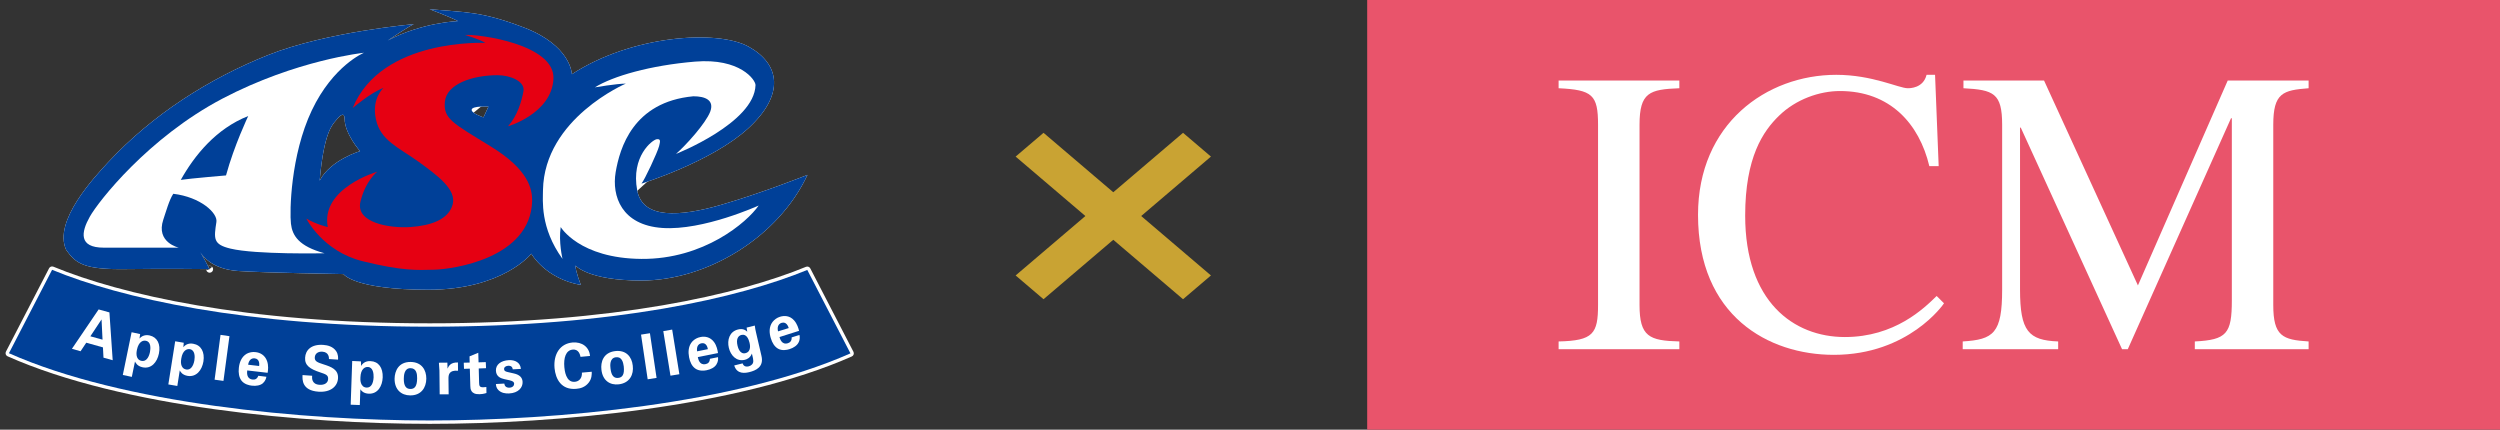 <svg width="320" height="55" viewBox="0 0 320 55" fill="none" xmlns="http://www.w3.org/2000/svg">
<rect x="0" y="0" width="320" height="55" fill="#333333" stroke="none"/>
<path d="M55.02 41.817C31.343 41.817 15.351 38.12 6.668 34.536L1.144 45.211C15.794 51.723 38.959 53.82 55.02 53.82C71.081 53.82 94.201 51.726 108.857 45.23L103.332 34.552C94.644 38.129 78.66 41.817 55.02 41.817Z" fill="white"/>
<path fill-rule="evenodd" clip-rule="evenodd" d="M6.283 34.337C6.387 34.137 6.625 34.05 6.833 34.136C15.45 37.693 31.383 41.384 55.02 41.384C78.62 41.384 94.545 37.701 103.167 34.152C103.375 34.066 103.614 34.154 103.717 34.353L109.241 45.031C109.296 45.137 109.305 45.261 109.265 45.374C109.225 45.486 109.141 45.578 109.032 45.626C94.289 52.16 71.093 54.253 55.02 54.253C38.947 54.253 15.706 52.158 0.968 45.607C0.859 45.558 0.774 45.467 0.735 45.354C0.695 45.242 0.704 45.118 0.759 45.012L6.283 34.337ZM6.871 35.086L1.74 45C16.325 51.329 39.124 53.387 55.02 53.387C70.915 53.387 93.671 51.332 108.26 45.019L103.129 35.102C94.297 38.658 78.372 42.25 55.02 42.25C31.632 42.25 15.698 38.65 6.871 35.086Z" fill="white"/>
<path d="M92.275 26.227C86.996 27.751 82.264 28.064 81.564 24.384C80.735 20.001 83.516 17.899 84.049 17.823C84.593 17.746 84.519 18.087 84.364 18.703C84.129 19.584 82.502 23.027 82.109 23.504C82.109 23.504 91.024 20.756 95.761 16.443C100.48 12.123 99.865 8.216 95.838 5.981C91.8 3.74 80.796 4.533 73.201 9.5C73.201 9.5 73.127 5.82 67.003 3.497C61.505 1.415 59.62 1.6 54.983 1.18C54.983 1.18 57.386 2.061 58.616 2.699C58.616 2.699 54.056 2.862 49.638 5.182C49.638 5.182 52.35 3.342 52.965 3.094C52.965 3.094 41.808 4.056 34.279 7.058C26.761 10.064 19.557 14.636 13.872 20.737C12.126 22.629 6.766 28.307 8.469 31.987C9.713 33.751 10.79 34.525 16.14 34.446C21.319 34.37 26.476 34.446 26.811 34.446C26.732 34.353 26.45 33.59 25.623 32.262C25.779 32.494 26.909 34.446 30.487 34.688C34.052 34.926 43.968 35.081 43.968 35.081C43.968 35.081 45.291 37.087 54.827 37.087C64.363 37.087 68.01 32.472 68.01 32.472C68.01 32.472 69.787 35.67 74.353 36.477C74.353 36.477 73.658 34.71 73.658 33.988C73.658 33.988 75.285 35.915 82.109 35.91C90.487 35.902 99.627 30.387 103.358 22.386C103.358 22.386 97.544 24.706 92.275 26.227ZM40.918 23.119C41.457 16.89 42.587 15.925 42.973 15.448C43.158 15.225 44.077 14.012 44.108 15.208C44.127 17.133 46.089 19.349 46.089 19.349C46.089 19.349 42.328 20.448 40.918 23.119ZM61.886 15.026C61.886 15.026 60.251 14.489 60.378 14.012C60.499 13.529 62.522 13.646 62.522 13.646L61.886 15.026Z" fill="white"/>
<path d="M26.837 34.446H26.811C26.858 34.502 26.837 34.446 26.837 34.446Z" fill="white"/>
<path fill-rule="evenodd" clip-rule="evenodd" d="M26.42 34.261C26.491 34.11 26.644 34.013 26.811 34.013H26.837C27.019 34.013 27.181 34.126 27.244 34.297L26.837 34.446C27.244 34.297 27.244 34.297 27.244 34.297L27.244 34.298L27.245 34.3L27.246 34.303L27.249 34.312C27.251 34.318 27.254 34.328 27.257 34.339C27.26 34.349 27.264 34.367 27.268 34.388C27.271 34.404 27.278 34.449 27.273 34.507C27.27 34.535 27.251 34.745 27.039 34.855C26.828 34.965 26.645 34.86 26.62 34.845C26.542 34.801 26.491 34.738 26.479 34.723C26.478 34.723 26.478 34.722 26.477 34.721C26.371 34.592 26.348 34.413 26.42 34.261ZM26.811 34.455V34.446L27.145 34.17L27.142 34.166C27.14 34.164 27.136 34.16 27.131 34.154C27.124 34.148 27.096 34.12 27.05 34.094C27.027 34.081 26.981 34.057 26.917 34.045C26.894 34.041 26.867 34.038 26.837 34.038C26.829 34.038 26.82 34.038 26.811 34.039C26.759 34.042 26.7 34.055 26.64 34.086C26.535 34.141 26.477 34.225 26.448 34.289C26.42 34.348 26.413 34.4 26.41 34.427C26.405 34.481 26.413 34.522 26.414 34.533C26.417 34.55 26.421 34.563 26.422 34.569C26.424 34.575 26.426 34.581 26.427 34.584L26.429 34.59L26.43 34.593L26.43 34.594L26.43 34.595C26.43 34.595 26.431 34.595 26.791 34.463C26.798 34.46 26.804 34.458 26.811 34.455Z" fill="white"/>
<path d="M37.242 28.645C37.06 27.14 37.179 19.886 39.912 14.126C42.648 8.369 46.593 6.752 46.593 6.752C46.593 6.752 37.945 7.652 28.457 12.63C18.987 17.613 12.596 25.766 11.493 27.743C10.378 29.724 10.037 31.701 13.286 31.701H22.885C22.885 31.701 19.914 31.044 20.904 28.108C21.25 27.086 21.657 25.586 22.18 24.804C25.671 25.221 27.87 27.263 27.701 28.402C27.371 30.561 27.263 31.286 29.508 31.823C32.756 32.606 41.547 32.418 41.547 32.418C38.222 31.521 37.417 30.139 37.242 28.645ZM28.929 22.454C28.929 22.454 24.363 22.841 23.141 23.024C24.884 19.913 27.633 16.482 31.773 14.851C31.773 14.851 29.978 18.605 28.929 22.454Z" fill="white"/>
<path fill-rule="evenodd" clip-rule="evenodd" d="M47.013 6.647C47.066 6.856 46.957 7.071 46.758 7.153L46.752 7.155L46.725 7.167C46.7 7.178 46.661 7.196 46.609 7.222C46.505 7.273 46.349 7.354 46.153 7.469C45.76 7.699 45.202 8.067 44.558 8.611C43.273 9.699 41.642 11.494 40.303 14.312C38.963 17.136 38.259 20.34 37.913 23.036C37.567 25.738 37.587 27.889 37.672 28.593L37.672 28.595C37.752 29.273 37.967 29.892 38.521 30.45C39.085 31.02 40.037 31.562 41.66 32C41.867 32.056 42.003 32.256 41.977 32.47C41.951 32.684 41.771 32.846 41.556 32.851L41.547 32.418C41.556 32.851 41.556 32.851 41.556 32.851L41.53 32.851L41.455 32.853C41.389 32.854 41.293 32.855 41.169 32.857C40.921 32.861 40.564 32.865 40.125 32.868C39.248 32.873 38.043 32.872 36.737 32.847C34.143 32.796 31.085 32.649 29.407 32.245C28.278 31.974 27.539 31.619 27.238 30.885C27.096 30.538 27.073 30.153 27.096 29.748C27.119 29.345 27.191 28.876 27.272 28.348L27.273 28.339C27.293 28.203 27.247 27.971 27.04 27.657C26.838 27.352 26.509 27.012 26.058 26.682C25.206 26.06 23.952 25.5 22.404 25.271C22.224 25.599 22.052 26.03 21.884 26.509C21.761 26.86 21.653 27.2 21.548 27.529C21.469 27.774 21.393 28.013 21.314 28.246C21.09 28.911 21.101 29.411 21.211 29.786C21.322 30.163 21.544 30.453 21.805 30.677C22.068 30.903 22.364 31.055 22.6 31.151C22.716 31.199 22.815 31.232 22.883 31.252C22.917 31.262 22.943 31.269 22.959 31.273L22.977 31.278L22.978 31.278C23.194 31.326 23.339 31.528 23.315 31.748C23.291 31.967 23.106 32.134 22.885 32.134H13.286C12.438 32.134 11.77 32.006 11.275 31.744C10.763 31.471 10.454 31.063 10.332 30.568C10.216 30.093 10.282 29.576 10.431 29.074C10.581 28.568 10.827 28.042 11.115 27.531C11.694 26.494 13.598 23.93 16.532 21.007C19.472 18.077 23.472 14.763 28.255 12.246C33.036 9.738 37.605 8.258 40.977 7.405C42.663 6.978 44.052 6.708 45.021 6.544C45.506 6.462 45.886 6.407 46.145 6.372C46.275 6.354 46.375 6.342 46.443 6.334C46.477 6.33 46.502 6.327 46.52 6.325L46.541 6.322L46.546 6.322L46.548 6.322C46.548 6.322 46.548 6.322 46.593 6.752L46.548 6.322C46.762 6.299 46.961 6.438 47.013 6.647ZM21.166 31.268C20.837 30.967 20.536 30.562 20.38 30.03C20.212 29.456 20.223 28.773 20.494 27.97C20.56 27.773 20.634 27.542 20.713 27.297C20.825 26.947 20.945 26.569 21.067 26.223C21.278 25.62 21.525 25.004 21.82 24.563C21.91 24.428 22.069 24.355 22.231 24.374C24.046 24.591 25.54 25.231 26.568 25.983C27.082 26.358 27.49 26.768 27.762 27.179C28.028 27.581 28.194 28.032 28.13 28.466L28.129 28.468C28.046 29.014 27.981 29.442 27.961 29.797C27.941 30.151 27.969 30.386 28.04 30.557C28.163 30.86 28.493 31.135 29.608 31.402C31.178 31.78 34.14 31.93 36.754 31.981C37.648 31.998 38.495 32.004 39.22 32.005C38.677 31.719 38.246 31.403 37.906 31.06C37.182 30.33 36.908 29.511 36.812 28.696C36.715 27.894 36.703 25.666 37.054 22.926C37.406 20.179 38.128 16.877 39.521 13.941C40.918 11.001 42.628 9.11 43.999 7.95C44.19 7.788 44.375 7.64 44.551 7.506C43.662 7.67 42.52 7.907 41.189 8.244C37.865 9.085 33.365 10.544 28.658 13.013C23.972 15.479 20.041 18.733 17.143 21.62C14.239 24.514 12.395 27.014 11.87 27.954L11.87 27.955C11.6 28.434 11.386 28.899 11.261 29.32C11.134 29.747 11.108 30.095 11.174 30.362C11.234 30.608 11.379 30.818 11.681 30.979C12.001 31.148 12.509 31.268 13.286 31.268H21.166ZM32.164 15.038C32.164 15.038 32.164 15.038 32.164 15.038L32.159 15.048L32.145 15.079C32.132 15.107 32.112 15.148 32.087 15.203C32.036 15.311 31.963 15.471 31.872 15.675C31.688 16.084 31.433 16.669 31.145 17.373C30.569 18.784 29.865 20.667 29.347 22.568C29.299 22.743 29.147 22.87 28.966 22.886L28.768 22.902C28.641 22.913 28.458 22.929 28.235 22.949C27.788 22.988 27.18 23.042 26.533 23.102C25.234 23.222 23.801 23.363 23.205 23.452C23.041 23.477 22.878 23.406 22.784 23.27C22.691 23.134 22.682 22.956 22.763 22.812C24.529 19.661 27.342 16.131 31.615 14.448C31.78 14.383 31.969 14.426 32.09 14.556C32.212 14.686 32.241 14.878 32.164 15.038ZM30.91 15.707C27.767 17.262 25.517 19.91 23.955 22.487C24.667 22.408 25.598 22.318 26.454 22.239C27.102 22.18 27.711 22.125 28.159 22.086C28.329 22.071 28.476 22.058 28.592 22.048C29.113 20.202 29.789 18.402 30.344 17.046C30.555 16.529 30.748 16.076 30.91 15.707Z" fill="white"/>
<path d="M65.028 16.165C65.028 16.165 70.603 14.546 70.841 10.105C71.078 5.673 61.31 4.353 59.504 4.473C59.504 4.473 61.542 5.068 62.118 5.493C62.118 5.493 48.814 4.83 45.146 13.824C45.146 13.824 47.528 11.79 49.097 11.253C49.097 11.253 47.531 12.572 48.117 15.266C48.687 17.973 51.011 18.869 53.52 20.663C56.018 22.471 58.466 24.259 57.938 26.186C57.415 28.105 55.141 28.882 52.532 29.062C49.905 29.242 45.492 28.525 46.134 25.826C46.778 23.128 48.286 21.98 48.286 21.98C48.286 21.98 41.024 24.084 41.953 29.062C41.953 29.062 40.556 28.759 39.212 27.983C39.212 27.983 41.309 32.181 46.424 33.437C51.539 34.699 53.406 34.579 55.611 34.52C57.816 34.462 67.933 33.143 68.115 25.704C68.115 24.207 67.709 21.748 62.813 18.744C57.938 15.743 56.718 15.208 56.948 12.992C57.172 10.768 60.436 9.626 63.695 9.626C65.316 9.626 67.231 10.411 67.004 11.673C66.774 12.921 66.251 14.791 65.028 16.165Z" fill="white"/>
<path fill-rule="evenodd" clip-rule="evenodd" d="M69.698 7.003C70.673 7.801 71.342 8.836 71.273 10.129C71.143 12.545 69.561 14.166 68.087 15.159C67.346 15.659 66.615 16.013 66.071 16.242C65.798 16.357 65.57 16.441 65.41 16.496C65.329 16.524 65.266 16.545 65.222 16.559C65.199 16.566 65.182 16.571 65.17 16.575L65.155 16.579L65.151 16.58L65.15 16.581C65.15 16.581 65.149 16.581 65.028 16.165L65.15 16.581C64.964 16.635 64.765 16.56 64.662 16.396C64.559 16.233 64.576 16.022 64.705 15.877C65.847 14.594 66.352 12.82 66.577 11.595C66.64 11.245 66.431 10.879 65.836 10.556C65.257 10.243 64.447 10.059 63.695 10.059C62.108 10.059 60.542 10.338 59.361 10.87C58.169 11.407 57.468 12.15 57.378 13.036L57.378 13.037C57.325 13.551 57.36 13.925 57.485 14.248C57.61 14.57 57.842 14.885 58.253 15.25C58.961 15.878 60.103 16.577 61.895 17.674C62.251 17.891 62.631 18.124 63.04 18.375C65.525 19.9 66.91 21.311 67.67 22.565C68.437 23.829 68.548 24.903 68.548 25.704V25.714C68.451 29.677 65.694 31.978 62.799 33.275C59.905 34.572 56.765 34.923 55.623 34.952C55.526 34.955 55.43 34.958 55.335 34.96C53.221 35.021 51.26 35.077 46.321 33.858C43.665 33.205 41.793 31.789 40.588 30.539C39.986 29.914 39.548 29.33 39.26 28.899C39.116 28.683 39.009 28.506 38.937 28.381C38.901 28.318 38.874 28.269 38.855 28.234C38.846 28.217 38.839 28.203 38.834 28.193L38.828 28.182L38.826 28.178L38.825 28.177C38.825 28.177 38.825 28.176 39.212 27.983L38.825 28.177C38.74 28.006 38.776 27.798 38.916 27.667C39.055 27.536 39.263 27.512 39.429 27.608C40.068 27.977 40.724 28.236 41.224 28.403C41.302 28.429 41.376 28.453 41.446 28.474C41.308 26.078 42.929 24.376 44.529 23.296C45.41 22.7 46.317 22.268 47 21.986C47.343 21.845 47.632 21.74 47.836 21.67C47.938 21.635 48.019 21.609 48.075 21.592C48.103 21.583 48.125 21.576 48.14 21.571L48.158 21.566L48.163 21.565L48.164 21.564C48.165 21.564 48.165 21.564 48.286 21.98L48.164 21.564C48.365 21.506 48.579 21.599 48.673 21.785C48.766 21.971 48.714 22.197 48.549 22.323C48.549 22.324 48.55 22.323 48.549 22.323C48.549 22.323 48.549 22.324 48.548 22.324C48.548 22.324 48.549 22.324 48.548 22.324L48.541 22.33C48.533 22.336 48.52 22.347 48.503 22.362C48.467 22.393 48.413 22.442 48.345 22.509C48.208 22.644 48.015 22.855 47.801 23.147C47.373 23.73 46.862 24.64 46.555 25.927M46.856 22.992C46.434 23.645 45.994 24.547 45.712 25.726C45.521 26.533 45.709 27.222 46.158 27.77C46.592 28.299 47.247 28.67 47.958 28.93C49.383 29.451 51.208 29.587 52.562 29.494C53.893 29.402 55.175 29.157 56.203 28.667C57.239 28.174 58.051 27.417 58.355 26.3C58.682 25.108 58.063 24.024 57.179 23.083C56.287 22.133 55.013 21.209 53.774 20.312L53.772 20.311C53.24 19.931 52.717 19.59 52.224 19.27C52.126 19.206 52.029 19.143 51.934 19.081C51.355 18.703 50.828 18.349 50.365 17.971C49.449 17.225 48.799 16.404 48.541 15.176L48.54 15.174C48.269 13.928 48.498 13.022 48.778 12.436C48.919 12.14 49.076 11.921 49.194 11.778C49.253 11.707 49.303 11.655 49.335 11.622C49.352 11.606 49.364 11.595 49.371 11.588L49.377 11.583C49.378 11.582 49.378 11.582 49.377 11.583M49.377 11.583L49.376 11.584C49.535 11.449 49.576 11.221 49.473 11.04C49.371 10.858 49.154 10.776 48.956 10.843C48.159 11.116 47.203 11.728 46.434 12.277C48.462 9.122 51.914 7.516 55.114 6.706C56.973 6.235 58.722 6.039 60.008 5.962C60.65 5.924 61.175 5.914 61.539 5.915C61.72 5.915 61.861 5.918 61.956 5.921C62.004 5.922 62.039 5.923 62.063 5.924L62.089 5.925L62.095 5.925L62.096 5.925C62.287 5.935 62.462 5.818 62.526 5.639C62.585 5.472 62.537 5.288 62.408 5.172C63.465 5.349 64.66 5.617 65.803 5.993C67.099 6.42 68.297 6.977 69.149 7.674C69.995 8.366 70.457 9.159 70.408 10.082C70.3 12.106 68.977 13.515 67.603 14.441C67.122 14.766 66.643 15.025 66.225 15.224C66.916 14.009 67.256 12.691 67.429 11.751L67.43 11.749C67.594 10.838 66.959 10.18 66.249 9.795C65.522 9.401 64.564 9.193 63.695 9.193C62.022 9.193 60.327 9.485 59.005 10.08C57.695 10.67 56.652 11.61 56.517 12.948C56.455 13.542 56.486 14.066 56.678 14.56C56.869 15.054 57.204 15.477 57.678 15.898C58.449 16.581 59.676 17.331 61.462 18.424C61.815 18.64 62.189 18.869 62.586 19.113C64.996 20.592 66.263 21.913 66.93 23.014C67.588 24.101 67.682 25.003 67.682 25.698C67.595 29.172 65.203 31.249 62.445 32.485C59.684 33.722 56.664 34.059 55.6 34.087C55.498 34.089 55.396 34.092 55.295 34.095C53.242 34.154 51.357 34.208 46.528 33.017C44.069 32.413 42.334 31.102 41.212 29.938C40.905 29.62 40.645 29.314 40.428 29.037C40.615 29.109 40.79 29.171 40.95 29.224C41.218 29.314 41.443 29.378 41.602 29.421C41.682 29.442 41.746 29.458 41.79 29.468C41.812 29.474 41.829 29.478 41.841 29.481L41.855 29.484L41.86 29.485L41.861 29.485C41.861 29.485 41.862 29.485 41.953 29.062L41.861 29.485C42.003 29.516 42.151 29.474 42.255 29.372C42.359 29.271 42.406 29.125 42.379 28.983C41.963 26.755 43.359 25.131 45.014 24.013C45.644 23.587 46.294 23.248 46.856 22.992M59.383 4.889C59.181 4.83 59.05 4.635 59.073 4.426C59.096 4.218 59.265 4.055 59.475 4.041C59.974 4.008 60.961 4.074 62.135 4.251C63.319 4.43 64.727 4.727 66.074 5.171C67.416 5.613 68.728 6.21 69.698 7.003M59.383 4.889L59.388 4.891L59.404 4.895L59.468 4.914C59.523 4.931 59.604 4.956 59.702 4.986C59.799 5.016 59.913 5.052 60.037 5.093C60.01 5.094 59.983 5.096 59.956 5.098C58.633 5.177 56.827 5.378 54.901 5.866C51.065 6.838 46.656 8.974 44.745 13.66C44.67 13.845 44.73 14.058 44.892 14.175C45.054 14.292 45.275 14.283 45.427 14.153C45.427 14.153 45.427 14.153 45.427 14.153L45.428 14.152L45.433 14.148L45.452 14.132C45.469 14.117 45.495 14.096 45.528 14.068C45.595 14.013 45.692 13.933 45.814 13.835C46.058 13.639 46.399 13.373 46.788 13.09C47.13 12.841 47.5 12.586 47.869 12.357C47.584 13.088 47.418 14.089 47.694 15.357C48.005 16.835 48.803 17.815 49.818 18.643C50.32 19.052 50.881 19.427 51.461 19.806C51.559 19.87 51.657 19.934 51.756 19.999C52.248 20.319 52.753 20.647 53.267 21.015C54.526 21.925 55.724 22.799 56.548 23.676C57.38 24.562 57.722 25.336 57.52 26.072C57.302 26.874 56.715 27.465 55.831 27.885C54.94 28.309 53.78 28.542 52.502 28.63C51.228 28.717 49.533 28.584 48.256 28.117C47.616 27.883 47.123 27.581 46.828 27.221C46.549 26.881 46.426 26.469 46.555 25.927M49.376 11.584C49.376 11.584 49.376 11.583 49.376 11.584Z" fill="white"/>
<path d="M84.786 29.179C79.555 28.822 78.287 25.098 78.805 22.037C79.325 18.989 81.013 13.041 88.75 12.324C90.258 12.324 91.472 12.807 90.902 14.312C90.313 15.808 87.82 18.57 86.526 19.704C86.526 19.704 96.582 15.743 96.706 10.888C96.706 10.225 94.726 7.409 88.972 7.886C83.22 8.369 78.472 9.74 76.14 11.182C76.14 11.182 78.94 10.702 80.107 10.702C80.107 10.702 69.676 15.143 69.502 24.324C69.502 25.635 69.097 29.122 72.002 33.14C72.002 33.14 71.482 30.978 71.77 29.062C71.77 29.062 74.152 33.08 82.114 33.14C90.086 33.2 95.613 28.468 97.111 26.306C97.111 26.306 90.02 29.542 84.786 29.179Z" fill="white"/>
<path fill-rule="evenodd" clip-rule="evenodd" d="M97.002 10.365C97.079 10.53 97.139 10.713 97.139 10.888V10.899C97.105 12.261 96.376 13.515 95.383 14.605C94.387 15.699 93.082 16.674 91.801 17.482C90.517 18.293 89.24 18.948 88.285 19.4C87.807 19.627 87.409 19.802 87.129 19.922C86.989 19.982 86.879 20.028 86.803 20.059C86.766 20.074 86.737 20.086 86.717 20.094L86.694 20.103L86.688 20.105L86.686 20.106C86.686 20.106 86.685 20.107 86.526 19.704L86.686 20.106C86.49 20.183 86.266 20.109 86.157 19.929C86.047 19.749 86.083 19.517 86.241 19.378C86.868 18.829 87.799 17.872 88.647 16.865C89.505 15.846 90.232 14.831 90.498 14.156C90.62 13.832 90.629 13.61 90.596 13.46C90.564 13.319 90.487 13.204 90.349 13.103C90.048 12.882 89.494 12.759 88.77 12.757C85.036 13.108 82.797 14.709 81.418 16.565C80.025 18.441 79.488 20.61 79.232 22.11C78.986 23.563 79.171 25.139 80 26.382C80.818 27.608 82.308 28.576 84.816 28.747C87.349 28.923 90.367 28.225 92.781 27.465C93.982 27.088 95.022 26.698 95.76 26.404C96.13 26.256 96.424 26.133 96.624 26.047C96.725 26.003 96.802 25.969 96.854 25.947L96.912 25.92L96.927 25.914L96.93 25.913L97.111 26.306C97.29 26.7 97.29 26.7 97.29 26.7L97.284 26.703L97.268 26.71L97.205 26.738C97.15 26.762 97.07 26.797 96.967 26.842C96.759 26.931 96.458 27.058 96.081 27.208C95.928 27.269 95.762 27.334 95.585 27.402C94.889 27.67 94.018 27.984 93.041 28.292C90.602 29.059 87.457 29.798 84.756 29.611C82.033 29.425 80.273 28.353 79.279 26.863C78.296 25.389 78.106 23.573 78.378 21.965C78.642 20.417 79.209 18.087 80.723 16.049C82.251 13.992 84.719 12.263 88.71 11.893C88.723 11.892 88.737 11.891 88.75 11.891C89.524 11.891 90.324 12.01 90.861 12.405C91.145 12.612 91.358 12.899 91.441 13.272C91.522 13.636 91.469 14.037 91.307 14.465L91.305 14.47C90.982 15.291 90.168 16.404 89.31 17.422C89.051 17.73 88.783 18.034 88.518 18.325C89.353 17.91 90.346 17.377 91.339 16.75C92.587 15.962 93.82 15.036 94.743 14.022C95.668 13.007 96.242 11.949 96.273 10.888C96.273 10.888 96.273 10.887 96.273 10.887C96.271 10.876 96.262 10.826 96.218 10.733C96.169 10.628 96.088 10.493 95.967 10.34C95.726 10.034 95.339 9.669 94.774 9.331C93.649 8.658 91.809 8.086 89.008 8.318C84.98 8.656 81.474 9.431 78.967 10.345C79.398 10.3 79.801 10.269 80.107 10.269C80.312 10.269 80.49 10.414 80.531 10.616C80.572 10.817 80.466 11.02 80.276 11.101C80.276 11.101 80.276 11.101 80.276 11.101L80.271 11.103L80.251 11.112C80.233 11.12 80.205 11.132 80.169 11.149C80.096 11.182 79.987 11.232 79.848 11.3C79.57 11.436 79.17 11.641 78.689 11.916C77.725 12.466 76.44 13.292 75.152 14.399C72.569 16.617 70.02 19.915 69.934 24.328C69.934 24.455 69.931 24.6 69.927 24.762C69.895 26.041 69.837 28.381 71.28 31.155C71.234 30.489 71.232 29.73 71.342 28.998C71.369 28.817 71.507 28.672 71.687 28.637C71.866 28.602 72.048 28.683 72.142 28.84C72.142 28.84 72.142 28.84 72.142 28.84L72.142 28.841L71.77 29.062L72.198 29.126C72.147 29.466 72.123 29.817 72.117 30.162C72.108 30.734 72.151 31.293 72.208 31.768C72.254 32.146 72.308 32.467 72.351 32.691C72.372 32.804 72.391 32.892 72.404 32.952C72.41 32.981 72.415 33.004 72.419 33.019L72.422 33.035L72.423 33.038C72.423 33.038 72.423 33.039 72.002 33.14M77.952 11.342C77.883 11.352 77.814 11.361 77.747 11.371C77.327 11.43 76.943 11.49 76.665 11.535C76.525 11.557 76.412 11.576 76.334 11.589L76.244 11.604L76.214 11.609C76.01 11.644 75.809 11.529 75.735 11.335C75.662 11.142 75.736 10.923 75.913 10.814C78.329 9.32 83.155 7.94 88.936 7.455C91.888 7.21 93.916 7.808 95.219 8.588C95.869 8.977 96.337 9.411 96.647 9.804C96.802 10.001 96.921 10.191 97.002 10.365M72.142 28.841L72.144 28.844C72.147 28.849 72.153 28.857 72.16 28.869C72.176 28.893 72.201 28.93 72.237 28.979C72.309 29.076 72.423 29.221 72.585 29.398C72.91 29.75 73.428 30.229 74.189 30.713C75.707 31.679 78.213 32.678 82.117 32.707C88.5 32.755 93.274 29.661 95.585 27.402" fill="white"/>
<path d="M11.566 43.046L12.998 40.887L13.124 43.477L11.566 43.046ZM12.625 39.606L9.206 44.647L10.312 44.96L11.041 43.867L13.177 44.464L13.246 45.781L14.424 46.108L14.006 39.988L12.625 39.606Z" fill="white"/>
<path fill-rule="evenodd" clip-rule="evenodd" d="M12.267 39.363C12.371 39.209 12.562 39.139 12.741 39.189L14.122 39.571C14.299 39.62 14.426 39.775 14.439 39.958L14.856 46.078C14.865 46.218 14.806 46.355 14.697 46.443C14.588 46.532 14.443 46.563 14.308 46.525L13.13 46.198C12.951 46.148 12.823 45.989 12.814 45.803L12.761 44.797L11.227 44.368L10.672 45.2C10.568 45.357 10.375 45.428 10.194 45.377L9.088 45.063C8.954 45.025 8.846 44.925 8.799 44.795C8.751 44.664 8.769 44.519 8.847 44.404L12.267 39.363ZM12.809 40.106L9.901 44.394L10.127 44.458L10.681 43.627C10.785 43.471 10.977 43.4 11.158 43.45L13.294 44.047C13.473 44.097 13.6 44.256 13.61 44.441L13.662 45.447L13.95 45.527L13.595 40.324L12.809 40.106ZM13.113 40.47C13.293 40.52 13.421 40.679 13.43 40.866L13.557 43.456C13.564 43.595 13.504 43.728 13.395 43.815C13.287 43.902 13.143 43.931 13.009 43.895L11.451 43.464C11.317 43.427 11.21 43.328 11.161 43.198C11.112 43.068 11.129 42.923 11.206 42.807L12.637 40.648C12.74 40.492 12.932 40.42 13.113 40.47ZM12.257 42.788L12.663 42.9L12.63 42.226L12.257 42.788Z" fill="white"/>
<path d="M17.938 42.76L17.854 43.335C18.334 42.776 18.971 42.899 19.153 42.937C20.143 43.161 20.584 44.06 20.341 45.257C20.109 46.38 19.357 47.253 18.245 47.013C17.55 46.857 17.352 46.424 17.278 46.271L16.872 48.242L15.72 47.994L16.845 42.526L17.938 42.76ZM19.198 45.058C19.283 44.584 19.343 43.758 18.683 43.622C18.319 43.534 17.746 43.712 17.526 44.772C17.479 45.001 17.278 46.015 18.107 46.19C18.643 46.304 19.037 45.843 19.198 45.058Z" fill="white"/>
<path fill-rule="evenodd" clip-rule="evenodd" d="M16.609 42.163C16.705 42.1 16.823 42.078 16.936 42.102L18.029 42.337C18.151 42.363 18.25 42.438 18.31 42.537C18.738 42.41 19.12 42.488 19.242 42.514L19.249 42.515L19.249 42.515C19.862 42.654 20.331 43.013 20.596 43.537C20.856 44.05 20.901 44.679 20.766 45.343L20.766 45.345C20.637 45.968 20.357 46.558 19.917 46.964C19.462 47.384 18.854 47.587 18.154 47.436L18.15 47.435L18.15 47.435C17.902 47.38 17.698 47.293 17.531 47.19L17.296 48.33C17.273 48.443 17.205 48.542 17.108 48.605C17.011 48.668 16.893 48.69 16.781 48.666L15.629 48.417C15.397 48.367 15.248 48.14 15.296 47.907L16.421 42.438C16.445 42.325 16.512 42.226 16.609 42.163ZM18.501 46.615C18.835 46.645 19.107 46.533 19.33 46.328C19.601 46.077 19.814 45.67 19.918 45.17C20.025 44.639 19.971 44.22 19.824 43.928C19.706 43.695 19.515 43.515 19.238 43.413C19.293 43.457 19.343 43.507 19.388 43.561C19.533 43.737 19.607 43.941 19.645 44.128C19.718 44.493 19.669 44.884 19.625 45.134L19.623 45.145L19.622 45.145C19.533 45.58 19.371 45.977 19.11 46.257C18.942 46.437 18.735 46.564 18.501 46.615ZM17.451 43.099L17.181 43.041L16.231 47.661L16.536 47.727L16.854 46.184C16.886 46.032 16.994 45.912 17.136 45.862C17.099 45.762 17.075 45.662 17.061 45.568C17 45.18 17.078 44.801 17.103 44.684M17.451 43.099L17.426 43.273C17.405 43.414 17.456 43.553 17.555 43.648C17.348 43.898 17.194 44.242 17.103 44.684M18.314 44.11C18.206 44.193 18.047 44.394 17.951 44.86L17.951 44.86C17.927 44.973 17.882 45.215 17.916 45.434C17.933 45.539 17.964 45.612 18 45.659C18.031 45.698 18.083 45.742 18.197 45.766L18.198 45.766C18.301 45.788 18.383 45.766 18.477 45.666C18.587 45.548 18.701 45.324 18.773 44.977C18.812 44.754 18.835 44.497 18.796 44.298C18.776 44.203 18.747 44.145 18.72 44.112C18.699 44.087 18.667 44.06 18.596 44.046L18.582 44.043L18.582 44.043C18.515 44.027 18.417 44.031 18.314 44.11Z" fill="white"/>
<path d="M23.843 47.296C23.006 47.149 23.157 46.143 23.204 45.898C23.373 44.827 23.938 44.636 24.303 44.693C24.963 44.81 24.96 45.647 24.884 46.116C24.749 46.909 24.369 47.386 23.843 47.296ZM22.423 43.684L21.546 49.207L22.697 49.404L23.009 47.411C23.091 47.566 23.31 47.989 24.004 48.111C25.122 48.302 25.853 47.392 26.038 46.269C26.225 45.056 25.742 44.175 24.744 44.003C24.559 43.965 23.92 43.87 23.468 44.442L23.521 43.87L22.423 43.684Z" fill="white"/>
<path fill-rule="evenodd" clip-rule="evenodd" d="M22.17 43.333C22.264 43.265 22.381 43.238 22.495 43.257L23.593 43.443C23.716 43.463 23.818 43.534 23.882 43.631C24.299 43.489 24.683 43.549 24.824 43.578C25.441 43.686 25.924 44.022 26.212 44.532C26.495 45.033 26.57 45.662 26.466 46.335L26.465 46.339L26.465 46.339C26.362 46.965 26.102 47.566 25.676 47.989C25.238 48.426 24.637 48.659 23.931 48.538L23.929 48.538C23.681 48.494 23.475 48.418 23.304 48.323L23.125 49.47C23.107 49.585 23.044 49.687 22.95 49.755C22.856 49.823 22.739 49.85 22.625 49.83L21.473 49.634C21.239 49.594 21.081 49.374 21.118 49.139L21.995 43.616C22.013 43.502 22.076 43.4 22.17 43.333ZM24.251 47.703C24.581 47.715 24.849 47.591 25.065 47.376C25.33 47.112 25.528 46.696 25.61 46.2C25.693 45.661 25.619 45.244 25.458 44.958C25.332 44.734 25.138 44.567 24.865 44.478C25.097 44.659 25.226 44.92 25.289 45.165C25.383 45.53 25.354 45.924 25.311 46.186L25.311 46.188L25.311 46.188C25.236 46.628 25.086 47.031 24.839 47.319C24.68 47.505 24.48 47.641 24.251 47.703ZM23.053 44.23L23.037 44.402C23.024 44.544 23.081 44.68 23.185 44.769C22.988 45.027 22.849 45.376 22.778 45.823C22.751 45.965 22.691 46.34 22.768 46.72C22.786 46.812 22.814 46.909 22.855 47.006C22.712 47.06 22.605 47.188 22.581 47.344L22.337 48.903L22.041 48.852L22.782 44.184L23.053 44.23ZM23.959 45.204C23.856 45.29 23.706 45.495 23.632 45.965L23.629 45.98C23.608 46.09 23.573 46.333 23.616 46.548C23.637 46.65 23.671 46.721 23.711 46.767C23.745 46.806 23.801 46.849 23.917 46.87C24.009 46.885 24.089 46.864 24.181 46.755C24.289 46.63 24.396 46.398 24.457 46.045C24.49 45.838 24.501 45.579 24.45 45.38C24.404 45.198 24.333 45.139 24.231 45.12C24.156 45.109 24.056 45.122 23.959 45.204Z" fill="white"/>
<path d="M27.469 48.599L28.602 48.755L29.37 43.03L28.227 42.861L27.469 48.599Z" fill="white"/>
<path fill-rule="evenodd" clip-rule="evenodd" d="M27.966 42.515C28.059 42.446 28.175 42.416 28.29 42.433L29.434 42.602C29.668 42.636 29.831 42.853 29.799 43.088L29.031 48.812C29.016 48.926 28.956 49.03 28.864 49.099C28.773 49.169 28.657 49.199 28.543 49.184L27.41 49.028C27.174 48.996 27.009 48.779 27.04 48.543L27.798 42.804C27.813 42.689 27.873 42.585 27.966 42.515ZM28.599 43.354L27.955 48.229L28.23 48.267L28.884 43.396L28.599 43.354Z" fill="white"/>
<path d="M31.644 47.416C31.618 47.681 31.528 48.488 32.317 48.58C32.605 48.616 32.904 48.539 33.062 48.1L34.097 48.226C34.066 48.411 33.986 48.752 33.643 49.06C33.318 49.333 32.79 49.434 32.233 49.365C31.892 49.327 31.269 49.194 30.899 48.708C30.596 48.286 30.498 47.727 30.572 47.086C30.641 46.429 30.891 45.669 31.591 45.271C31.913 45.105 32.302 45.017 32.721 45.072C33.273 45.132 33.915 45.437 34.187 46.225C34.388 46.8 34.314 47.389 34.256 47.719L31.644 47.416ZM33.17 46.849C33.199 46.664 33.26 45.944 32.603 45.868C32.088 45.813 31.834 46.211 31.76 46.683L33.17 46.849Z" fill="white"/>
<path fill-rule="evenodd" clip-rule="evenodd" d="M31.798 45.652C31.285 45.948 31.066 46.529 31.003 47.131L31.002 47.136C30.936 47.707 31.03 48.144 31.247 48.451C31.348 48.581 31.48 48.678 31.623 48.75C31.61 48.739 31.597 48.728 31.584 48.717C31.409 48.558 31.312 48.364 31.26 48.186C31.163 47.861 31.198 47.526 31.212 47.391C31.212 47.384 31.213 47.379 31.213 47.373C31.225 47.258 31.282 47.152 31.372 47.079C31.406 47.052 31.443 47.031 31.482 47.015C31.457 46.994 31.435 46.971 31.415 46.945C31.344 46.851 31.314 46.732 31.332 46.616C31.377 46.333 31.481 46.024 31.695 45.788C31.763 45.713 31.839 45.648 31.923 45.595C31.88 45.612 31.838 45.631 31.798 45.652ZM33.237 45.683C33.248 45.692 33.259 45.702 33.269 45.712C33.426 45.858 33.512 46.035 33.559 46.194C33.65 46.499 33.616 46.801 33.598 46.916C33.581 47.028 33.522 47.123 33.44 47.188L33.88 47.239C33.897 46.973 33.882 46.664 33.778 46.368L33.778 46.366L33.778 46.366C33.664 46.035 33.466 45.818 33.237 45.683ZM32.892 48.925C33.093 48.889 33.253 48.82 33.36 48.733C33.412 48.685 33.455 48.637 33.491 48.589L33.309 48.566C33.212 48.709 33.089 48.822 32.942 48.9C32.925 48.909 32.908 48.918 32.892 48.925ZM32.773 44.642C32.26 44.576 31.785 44.684 31.393 44.886C31.387 44.889 31.382 44.892 31.377 44.895C30.497 45.395 30.216 46.33 30.142 47.039C30.061 47.745 30.161 48.423 30.548 48.961L30.548 48.961L30.555 48.971C31.038 49.604 31.818 49.754 32.183 49.795C32.803 49.871 33.47 49.771 33.922 49.392L33.932 49.382C34.38 48.981 34.485 48.528 34.524 48.299C34.537 48.223 34.529 48.145 34.503 48.074C34.595 48.011 34.661 47.912 34.682 47.794C34.743 47.448 34.835 46.767 34.596 46.083C34.256 45.098 33.442 44.716 32.773 44.642ZM32.649 47.969L32.08 47.903C32.083 47.915 32.086 47.928 32.09 47.94C32.11 48.008 32.137 48.049 32.166 48.076C32.193 48.1 32.248 48.136 32.368 48.15L32.37 48.151C32.463 48.162 32.511 48.149 32.535 48.136C32.55 48.128 32.6 48.098 32.649 47.969ZM32.394 46.322L32.689 46.356C32.684 46.351 32.68 46.347 32.676 46.343C32.664 46.332 32.634 46.308 32.555 46.298C32.481 46.291 32.431 46.301 32.394 46.322Z" fill="white"/>
<path d="M39.954 48.095C39.931 48.368 39.867 49.183 40.892 49.254C41.549 49.303 41.974 49.005 42.001 48.523C42.03 48.008 41.695 47.904 40.992 47.667C39.693 47.242 38.99 46.781 39.054 45.786C39.104 44.832 39.817 44.041 41.372 44.145C41.959 44.183 42.632 44.368 43.023 44.941C43.313 45.374 43.287 45.843 43.266 46.034L42.109 45.958C42.109 45.753 42.093 45.072 41.261 45.015C40.702 44.979 40.327 45.265 40.292 45.737C40.258 46.269 40.659 46.394 41.457 46.653C42.402 46.956 43.337 47.299 43.266 48.428C43.203 49.458 42.318 50.243 40.77 50.137C38.623 49.99 38.697 48.567 38.726 48.008L39.954 48.095Z" fill="white"/>
<path fill-rule="evenodd" clip-rule="evenodd" d="M39.92 44.907C39.651 45.122 39.506 45.435 39.486 45.809L39.486 45.814L39.486 45.814C39.463 46.181 39.571 46.414 39.799 46.616C40.058 46.846 40.484 47.045 41.127 47.255L41.131 47.257L41.131 47.257C41.154 47.265 41.177 47.272 41.2 47.28C41.499 47.381 41.806 47.484 42.022 47.638C42.155 47.733 42.274 47.858 42.35 48.029C42.424 48.195 42.443 48.372 42.433 48.547L42.001 48.523L42.433 48.547C42.413 48.923 42.23 49.243 41.924 49.447C41.63 49.644 41.255 49.715 40.861 49.685C40.548 49.664 40.284 49.583 40.072 49.443C39.856 49.301 39.718 49.115 39.634 48.925C39.57 48.78 39.537 48.632 39.522 48.498L39.159 48.473C39.174 48.655 39.215 48.843 39.311 49.017C39.468 49.299 39.831 49.638 40.8 49.705L40.8 49.705C41.498 49.753 41.997 49.597 42.318 49.36C42.633 49.127 42.81 48.793 42.834 48.401L42.834 48.4C42.86 47.99 42.716 47.757 42.478 47.573C42.205 47.362 41.809 47.22 41.325 47.065L41.323 47.065C41.303 47.058 41.282 47.051 41.261 47.045C40.911 46.931 40.566 46.82 40.323 46.658C40.181 46.563 40.048 46.437 39.96 46.262C39.873 46.086 39.848 45.898 39.86 45.709L39.861 45.706L39.861 45.706C39.886 45.355 40.044 45.046 40.32 44.839C40.589 44.637 40.932 44.56 41.289 44.583L41.291 44.583L41.291 44.583C41.849 44.621 42.198 44.887 42.38 45.228C42.438 45.337 42.475 45.447 42.499 45.55L42.821 45.571C42.797 45.446 42.75 45.312 42.664 45.184C42.386 44.777 41.882 44.612 41.344 44.577L41.344 44.577C40.641 44.53 40.191 44.689 39.92 44.907ZM41.401 43.713C40.548 43.656 39.864 43.841 39.378 44.231C38.889 44.623 38.653 45.181 38.622 45.761C38.582 46.388 38.793 46.882 39.225 47.264C39.389 47.41 39.581 47.536 39.797 47.65L38.757 47.576C38.641 47.568 38.527 47.606 38.44 47.683C38.352 47.76 38.3 47.869 38.294 47.985C38.294 47.991 38.293 47.997 38.293 48.003C38.278 48.283 38.247 48.883 38.554 49.437C38.89 50.042 39.563 50.488 40.741 50.569C41.591 50.627 42.308 50.444 42.832 50.057C43.361 49.666 43.659 49.093 43.698 48.455C43.743 47.737 43.456 47.234 43.007 46.888C42.709 46.658 42.343 46.499 41.988 46.374C42.018 46.382 42.049 46.388 42.081 46.39L43.237 46.466C43.468 46.481 43.671 46.312 43.696 46.082C43.721 45.861 43.76 45.263 43.383 44.7L43.383 44.7L43.38 44.697C42.877 43.959 42.035 43.754 41.401 43.713ZM41.943 46.358C41.785 46.292 41.676 46.137 41.676 45.958C41.676 45.863 41.669 45.736 41.615 45.634C41.592 45.59 41.56 45.553 41.513 45.523C41.465 45.493 41.381 45.457 41.233 45.447C41.031 45.434 40.907 45.482 40.84 45.532C40.78 45.577 40.733 45.647 40.724 45.767C40.72 45.842 40.732 45.869 40.735 45.874C40.738 45.88 40.749 45.901 40.803 45.937C40.936 46.026 41.164 46.103 41.59 46.241C41.703 46.277 41.822 46.316 41.943 46.358ZM40.338 47.894C40.376 47.966 40.393 48.049 40.386 48.133C40.373 48.273 40.367 48.441 40.426 48.575C40.451 48.631 40.487 48.68 40.548 48.719C40.611 48.761 40.723 48.808 40.922 48.822L40.924 48.822C41.186 48.841 41.353 48.788 41.442 48.728C41.52 48.676 41.563 48.606 41.569 48.499L41.569 48.499C41.573 48.416 41.561 48.387 41.559 48.382C41.559 48.382 41.559 48.382 41.559 48.382C41.558 48.379 41.553 48.367 41.519 48.343C41.478 48.314 41.409 48.278 41.291 48.231C41.182 48.188 41.051 48.144 40.887 48.089C40.877 48.085 40.866 48.081 40.855 48.078C40.676 48.019 40.503 47.958 40.338 47.894Z" fill="white"/>
<path d="M46.931 49.611C46.089 49.575 46.112 48.553 46.134 48.313C46.171 47.223 46.707 46.956 47.079 46.972C47.752 46.996 47.837 47.822 47.821 48.302C47.782 49.104 47.486 49.627 46.931 49.611ZM45.083 46.206L44.887 51.8L46.054 51.846L46.128 49.829C46.223 49.971 46.49 50.363 47.2 50.393C48.339 50.437 48.941 49.442 48.986 48.302C49.028 47.07 48.45 46.263 47.43 46.225C47.251 46.211 46.596 46.195 46.221 46.838L46.2 46.258L45.083 46.206Z" fill="white"/>
<path fill-rule="evenodd" clip-rule="evenodd" d="M44.789 45.888C44.874 45.809 44.987 45.768 45.103 45.773L46.22 45.825C46.341 45.831 46.449 45.886 46.525 45.971C46.922 45.771 47.315 45.783 47.455 45.793C48.083 45.818 48.605 46.087 48.954 46.558C49.296 47.02 49.442 47.636 49.419 48.317L49.418 48.319C49.394 48.953 49.213 49.581 48.846 50.056C48.467 50.546 47.901 50.853 47.184 50.826L47.182 50.826C46.929 50.815 46.713 50.766 46.53 50.694L46.487 51.862C46.483 51.977 46.433 52.085 46.349 52.164C46.264 52.242 46.152 52.283 46.037 52.279L44.87 52.232C44.632 52.223 44.446 52.023 44.455 51.785L44.65 46.191C44.654 46.075 44.704 45.966 44.789 45.888ZM47.407 49.955C47.731 49.921 47.977 49.764 48.161 49.526C48.39 49.23 48.533 48.792 48.553 48.286C48.572 47.736 48.45 47.333 48.258 47.073C48.105 46.866 47.889 46.725 47.595 46.676C47.655 46.71 47.712 46.75 47.764 46.795C47.937 46.944 48.044 47.133 48.113 47.311C48.247 47.661 48.263 48.056 48.254 48.316L48.254 48.324L48.254 48.324C48.232 48.762 48.139 49.18 47.933 49.498C47.801 49.703 47.623 49.862 47.407 49.955ZM45.782 46.672L45.5 46.659L45.335 51.384L45.638 51.396L45.696 49.813C45.701 49.659 45.788 49.522 45.919 49.45C45.867 49.358 45.828 49.264 45.798 49.176C45.677 48.812 45.689 48.438 45.701 48.287C45.718 47.837 45.812 47.474 45.973 47.194C45.864 47.117 45.793 46.993 45.788 46.854L45.782 46.672ZM46.799 47.521C46.706 47.621 46.583 47.848 46.566 48.328C46.566 48.336 46.566 48.343 46.565 48.351C46.556 48.449 46.551 48.695 46.62 48.902C46.652 49 46.694 49.066 46.738 49.105C46.775 49.138 46.833 49.173 46.947 49.178C47.055 49.181 47.131 49.143 47.206 49.028C47.296 48.889 47.37 48.645 47.389 48.284C47.395 48.066 47.377 47.81 47.304 47.621C47.27 47.531 47.231 47.478 47.199 47.45C47.173 47.428 47.136 47.407 47.063 47.405L47.06 47.404C46.986 47.401 46.888 47.424 46.799 47.521Z" fill="white"/>
<path d="M52.561 46.329C53.982 46.35 54.574 47.356 54.568 48.474C54.555 49.616 53.908 50.63 52.498 50.611C51.37 50.603 50.493 49.878 50.507 48.466C50.528 47.487 51.011 46.318 52.561 46.329ZM52.532 49.788C53.042 49.793 53.388 49.491 53.393 48.414C53.398 47.882 53.314 47.138 52.551 47.125C51.716 47.114 51.695 48.114 51.687 48.485C51.679 49.384 51.972 49.788 52.532 49.788Z" fill="white"/>
<path fill-rule="evenodd" clip-rule="evenodd" d="M50.94 48.472C50.935 49.084 51.12 49.498 51.381 49.759C51.542 49.92 51.748 50.039 51.992 50.109C51.815 50.027 51.659 49.897 51.537 49.714C51.323 49.394 51.25 48.964 51.254 48.481L51.254 48.476L51.254 48.476C51.255 48.471 51.255 48.467 51.255 48.462C51.258 48.278 51.267 47.874 51.404 47.51C51.476 47.317 51.593 47.107 51.79 46.946C51.832 46.911 51.876 46.88 51.922 46.853C51.641 46.947 51.444 47.107 51.304 47.29C51.062 47.606 50.95 48.041 50.94 48.472ZM53.215 46.876C53.227 46.884 53.24 46.893 53.252 46.901C53.445 47.035 53.572 47.215 53.654 47.395C53.812 47.741 53.829 48.142 53.826 48.417C53.823 48.983 53.734 49.44 53.503 49.76C53.392 49.915 53.258 50.023 53.115 50.096C53.38 50.011 53.58 49.868 53.729 49.695C53.986 49.397 54.129 48.966 54.135 48.47C54.137 47.983 54.009 47.561 53.766 47.266C53.633 47.105 53.454 46.967 53.215 46.876ZM50.617 46.762C51.024 46.233 51.665 45.889 52.564 45.896L52.568 45.896L52.568 45.896C53.389 45.908 54.018 46.211 54.434 46.715C54.84 47.207 55.004 47.846 55.001 48.476L55.001 48.479H55.001C54.994 49.125 54.807 49.771 54.385 50.261C53.953 50.761 53.312 51.055 52.493 51.044C51.839 51.039 51.221 50.824 50.768 50.371C50.313 49.915 50.066 49.261 50.074 48.462L50.074 48.456L50.074 48.456C50.086 47.91 50.226 47.272 50.617 46.762ZM52.12 48.491C52.124 48.297 52.134 48.029 52.215 47.813C52.253 47.711 52.297 47.65 52.34 47.615C52.374 47.587 52.43 47.556 52.544 47.557C52.661 47.56 52.723 47.588 52.758 47.613C52.795 47.639 52.833 47.681 52.866 47.755C52.94 47.917 52.963 48.153 52.96 48.41L52.96 48.412C52.958 48.922 52.871 49.155 52.8 49.254C52.755 49.317 52.696 49.357 52.537 49.355L52.537 49.355H52.532C52.373 49.355 52.306 49.307 52.257 49.233C52.186 49.127 52.117 48.907 52.12 48.491Z" fill="white"/>
<path d="M56.248 47.433C56.243 47.242 56.206 46.667 56.179 46.427L57.262 46.416L57.286 47.187C57.431 46.844 57.69 46.358 58.617 46.397L58.627 47.454C57.468 47.356 57.399 47.972 57.404 48.479L57.428 50.472L56.279 50.478L56.248 47.433Z" fill="white"/>
<path fill-rule="evenodd" clip-rule="evenodd" d="M57.834 47.084C57.943 47.051 58.062 47.03 58.19 47.02L58.188 46.864C58.065 46.895 57.984 46.943 57.929 46.987C57.893 47.015 57.862 47.048 57.834 47.084ZM57.613 46.162C57.533 46.052 57.403 45.981 57.257 45.983L56.175 45.994C56.052 45.995 55.936 46.048 55.855 46.139C55.774 46.231 55.735 46.352 55.749 46.474C55.773 46.7 55.809 47.257 55.815 47.441L55.846 50.482C55.849 50.72 56.043 50.912 56.282 50.91L57.43 50.905C57.546 50.904 57.656 50.858 57.737 50.776C57.818 50.694 57.862 50.582 57.861 50.467L57.837 48.475C57.837 48.475 57.837 48.475 57.837 48.475C57.835 48.215 57.862 48.081 57.919 48.008C57.95 47.969 58.075 47.842 58.59 47.886C58.712 47.896 58.832 47.855 58.922 47.772C59.011 47.689 59.061 47.572 59.06 47.45L59.05 46.392C59.047 46.162 58.865 45.974 58.634 45.964C58.216 45.947 57.881 46.02 57.613 46.162ZM56.842 46.853L56.853 47.201C56.858 47.385 56.98 47.544 57.153 47.599C56.972 47.911 56.969 48.267 56.971 48.484L56.99 50.041L56.708 50.042L56.681 47.428L56.681 47.421C56.678 47.309 56.665 47.08 56.649 46.855L56.842 46.853Z" fill="white"/>
<path d="M62.266 50.306C61.901 50.423 61.569 50.459 61.381 50.459C60.225 50.497 60.211 49.742 60.201 49.404L60.138 47.187L59.393 47.212L59.361 46.427L60.116 46.408L60.1 45.614L61.22 45.154L61.255 46.38L62.181 46.35L62.213 47.13L61.278 47.163L61.326 48.981C61.342 49.352 61.355 49.586 61.862 49.57C62.028 49.562 62.105 49.556 62.253 49.537L62.266 50.306Z" fill="white"/>
<path fill-rule="evenodd" clip-rule="evenodd" d="M61.456 44.791C61.575 44.868 61.649 44.999 61.653 45.142L61.675 45.934L62.167 45.918C62.405 45.91 62.605 46.095 62.614 46.333L62.646 47.112C62.651 47.228 62.609 47.34 62.531 47.424C62.452 47.509 62.344 47.559 62.228 47.563L61.722 47.58L61.759 48.966C61.762 49.043 61.765 49.095 61.769 49.136C61.789 49.138 61.814 49.138 61.845 49.137C62.001 49.129 62.066 49.125 62.197 49.108C62.32 49.092 62.443 49.129 62.536 49.209C62.629 49.29 62.684 49.407 62.686 49.53L62.699 50.298C62.702 50.489 62.58 50.66 62.399 50.718C61.994 50.848 61.62 50.891 61.389 50.891C60.713 50.912 60.255 50.698 60 50.31C59.784 49.983 59.773 49.606 59.769 49.44C59.769 49.432 59.768 49.424 59.768 49.417L59.768 49.416L59.717 47.634L59.407 47.645C59.169 47.652 58.97 47.467 58.96 47.229L58.929 46.444C58.924 46.328 58.966 46.215 59.045 46.131C59.124 46.046 59.234 45.997 59.35 45.994L59.675 45.986L59.668 45.623C59.664 45.444 59.771 45.282 59.936 45.214L61.056 44.753C61.187 44.699 61.337 44.713 61.456 44.791ZM60.315 46.792C60.359 46.812 60.399 46.839 60.434 46.872C60.518 46.951 60.567 47.06 60.57 47.175L60.634 49.39C60.634 49.39 60.634 49.39 60.634 49.39C60.64 49.576 60.651 49.725 60.723 49.834C60.765 49.898 60.89 50.041 61.367 50.026L61.381 50.026C61.453 50.026 61.56 50.018 61.689 49.999C61.446 49.979 61.205 49.894 61.05 49.661C60.966 49.535 60.933 49.401 60.917 49.298C60.902 49.198 60.897 49.092 60.894 49.006L60.893 48.992L60.846 47.174C60.841 47.002 60.938 46.851 61.081 46.777C61.036 46.757 60.994 46.73 60.958 46.696C60.874 46.617 60.825 46.508 60.822 46.392L60.805 45.793L60.539 45.902L60.549 46.399C60.553 46.569 60.457 46.719 60.315 46.792Z" fill="white"/>
<path d="M63.478 49.155C63.489 49.346 63.52 49.665 63.798 49.935C64.173 50.298 64.664 50.382 65.155 50.363C66.372 50.306 66.927 49.581 66.892 48.883C66.866 48.332 66.52 47.972 65.794 47.806L65.076 47.642C64.74 47.566 64.542 47.517 64.524 47.239C64.516 46.996 64.74 46.838 65.049 46.816C65.224 46.808 65.583 46.825 65.63 47.275L66.673 47.22C66.61 46.413 65.939 46.059 65.142 46.097C64.117 46.149 63.444 46.667 63.478 47.449C63.512 48.275 64.202 48.436 64.521 48.52L65.245 48.681C65.704 48.79 65.799 48.926 65.812 49.115C65.812 49.352 65.63 49.602 65.221 49.622C64.74 49.646 64.579 49.36 64.553 49.098L63.478 49.155Z" fill="white"/>
<path fill-rule="evenodd" clip-rule="evenodd" d="M66.424 45.982C66.813 46.242 67.063 46.654 67.105 47.186C67.114 47.303 67.076 47.418 66.999 47.505C66.922 47.593 66.813 47.646 66.696 47.652L66.605 47.657C66.718 47.725 66.82 47.803 66.911 47.893C67.178 48.159 67.308 48.493 67.325 48.862C67.325 48.862 67.325 48.862 67.325 48.862C67.348 49.336 67.17 49.813 66.793 50.175C66.417 50.538 65.867 50.763 65.175 50.796L65.172 50.796C64.628 50.817 63.995 50.728 63.497 50.246L63.496 50.245C63.096 49.857 63.058 49.395 63.046 49.179C63.039 49.065 63.079 48.952 63.156 48.866C63.233 48.781 63.34 48.729 63.455 48.723L63.784 48.706C64.016 48.836 64.25 48.897 64.381 48.931C64.391 48.934 64.401 48.937 64.411 48.939C64.416 48.94 64.422 48.942 64.427 48.943L64.985 49.067C64.993 49.124 65.011 49.149 65.019 49.157C65.023 49.161 65.031 49.169 65.053 49.176C65.077 49.184 65.123 49.193 65.199 49.189L65.201 49.189C65.271 49.186 65.314 49.172 65.338 49.16C65.345 49.162 65.352 49.165 65.358 49.167C65.4 49.185 65.414 49.197 65.414 49.197C65.414 49.197 65.414 49.197 65.414 49.197C65.409 49.192 65.396 49.178 65.386 49.157C65.384 49.152 65.383 49.148 65.382 49.145L65.813 49.114H65.38C65.38 49.122 65.377 49.131 65.367 49.141C65.364 49.144 65.355 49.151 65.338 49.16C65.294 49.143 65.233 49.123 65.148 49.103L65.151 49.104L65.245 48.681L65.145 49.102C65.146 49.103 65.147 49.103 65.148 49.103L64.985 49.067C64.985 49.063 64.984 49.059 64.984 49.055C64.96 48.825 64.761 48.654 64.53 48.666L63.784 48.706C63.736 48.679 63.688 48.649 63.642 48.615C63.324 48.389 63.069 48.023 63.045 47.467M64.206 46.82C64.198 46.825 64.191 46.831 64.183 46.837C63.994 46.989 63.9 47.183 63.911 47.43L63.911 47.431C63.922 47.701 64.028 47.828 64.144 47.91C64.283 48.009 64.453 48.054 64.624 48.099L65.345 48.26C65.593 48.319 65.815 48.4 65.978 48.54C66.172 48.706 66.232 48.909 66.245 49.084C66.245 49.094 66.246 49.104 66.246 49.114C66.246 49.303 66.186 49.495 66.063 49.657C66.112 49.623 66.155 49.588 66.193 49.551C66.389 49.362 66.471 49.128 66.46 48.904C66.451 48.722 66.395 48.601 66.3 48.507C66.197 48.404 66.014 48.301 65.698 48.228C65.698 48.228 65.698 48.228 65.698 48.228L64.98 48.065C64.98 48.065 64.98 48.065 64.98 48.065C64.972 48.063 64.964 48.061 64.956 48.059C64.813 48.027 64.615 47.982 64.457 47.887C64.361 47.829 64.267 47.746 64.198 47.628C64.129 47.512 64.1 47.388 64.092 47.268L64.091 47.253C64.086 47.089 64.13 46.943 64.206 46.82ZM65.235 49.924C65.203 49.927 65.17 49.929 65.136 49.931C64.906 49.939 64.701 49.921 64.522 49.867C64.484 49.84 64.448 49.81 64.414 49.777C64.341 49.706 64.285 49.628 64.243 49.548L64.576 49.531L64.553 49.098L64.122 49.142C64.135 49.266 64.169 49.41 64.243 49.548L64.041 49.559C63.938 49.424 63.918 49.274 63.91 49.132L63.478 49.155L63.501 49.588L64.041 49.559C64.058 49.581 64.077 49.603 64.099 49.624C64.219 49.74 64.36 49.818 64.522 49.867C64.693 49.989 64.903 50.052 65.141 50.056L65.155 50.363L65.143 50.056C65.176 50.056 65.209 50.056 65.242 50.054M65.765 46.611C65.831 46.636 65.89 46.667 65.942 46.701C65.991 46.734 66.036 46.773 66.075 46.818L65.937 46.825C65.89 46.742 65.832 46.671 65.765 46.611Z" fill="white"/>
<path d="M75.522 45.562C75.427 44.42 74.498 43.731 73.275 43.84C71.717 43.984 70.827 45.287 70.98 47.108C71.112 48.539 71.862 49.949 73.782 49.769C74.292 49.728 74.91 49.551 75.353 48.978C75.76 48.46 75.747 47.918 75.744 47.583L74.487 47.694C74.527 48.46 74.078 48.828 73.574 48.872C72.412 48.981 72.272 47.356 72.237 47.007C72.129 45.816 72.42 44.827 73.312 44.748C74.12 44.674 74.26 45.478 74.305 45.677L75.522 45.562Z" fill="white"/>
<path fill-rule="evenodd" clip-rule="evenodd" d="M75.084 43.887C75.584 44.267 75.897 44.84 75.954 45.527C75.974 45.763 75.799 45.971 75.563 45.994L74.346 46.108C74.129 46.129 73.931 45.985 73.883 45.772C73.881 45.764 73.879 45.755 73.877 45.746C73.851 45.63 73.817 45.476 73.732 45.347C73.691 45.284 73.647 45.242 73.598 45.215C73.552 45.191 73.478 45.167 73.352 45.179L73.35 45.179C73.097 45.201 72.921 45.337 72.799 45.628C72.667 45.942 72.618 46.406 72.669 46.967C72.669 46.969 72.669 46.972 72.669 46.975C72.688 47.161 72.729 47.582 72.882 47.943C72.958 48.124 73.05 48.257 73.151 48.338C73.24 48.41 73.355 48.458 73.533 48.441L73.536 48.441L73.536 48.441C73.697 48.427 73.825 48.364 73.91 48.268C73.992 48.175 74.07 48.009 74.055 47.717C74.043 47.484 74.217 47.284 74.449 47.263L75.706 47.151C75.826 47.141 75.946 47.181 76.035 47.262C76.125 47.343 76.176 47.458 76.177 47.579C76.177 47.589 76.178 47.6 76.178 47.611C76.181 47.955 76.187 48.617 75.695 49.245C75.15 49.947 74.396 50.154 73.82 50.2C72.735 50.301 71.928 49.95 71.385 49.327C70.859 48.725 70.62 47.915 70.549 47.148L70.549 47.145L70.549 47.145C70.466 46.159 70.662 45.271 71.131 44.598C71.605 43.917 72.335 43.492 73.235 43.409L73.237 43.408C73.938 43.346 74.587 43.51 75.084 43.887ZM73.314 44.271C73.836 44.225 74.262 44.351 74.56 44.577C74.755 44.725 74.908 44.925 75 45.177L74.625 45.212C74.585 45.104 74.531 44.986 74.457 44.873C74.357 44.719 74.212 44.562 74.006 44.452C73.797 44.34 73.551 44.291 73.273 44.316C72.635 44.373 72.219 44.771 72 45.293C71.791 45.791 71.749 46.416 71.806 47.047L71.806 47.047L71.807 47.05C71.807 47.056 71.808 47.064 71.809 47.072C71.827 47.262 71.879 47.795 72.084 48.28C72.192 48.535 72.355 48.81 72.608 49.013C72.872 49.226 73.21 49.341 73.613 49.303C73.956 49.273 74.304 49.13 74.559 48.84C74.737 48.638 74.853 48.385 74.899 48.092L75.29 48.058C75.258 48.27 75.184 48.492 75.013 48.711L75.011 48.713C74.67 49.153 74.191 49.302 73.748 49.337L73.748 49.337L73.742 49.338C72.908 49.416 72.382 49.153 72.037 48.758C71.675 48.343 71.473 47.734 71.412 47.07C71.342 46.236 71.514 45.562 71.841 45.093C72.163 44.631 72.657 44.332 73.314 44.271Z" fill="white"/>
<path d="M78.731 44.941C80.144 44.769 80.875 45.677 80.994 46.8C81.137 47.918 80.624 49.019 79.214 49.194C78.1 49.327 77.136 48.733 76.983 47.326C76.867 46.358 77.21 45.129 78.731 44.941ZM79.151 48.37C79.655 48.313 79.956 47.953 79.84 46.89C79.769 46.358 79.584 45.631 78.834 45.729C78 45.827 78.1 46.827 78.147 47.187C78.251 48.09 78.586 48.438 79.151 48.37Z" fill="white"/>
<path fill-rule="evenodd" clip-rule="evenodd" d="M79.475 45.399C79.481 45.402 79.487 45.405 79.493 45.408C79.703 45.514 79.852 45.675 79.958 45.842C80.16 46.163 80.233 46.559 80.269 46.833L80.271 46.843L80.27 46.843C80.332 47.403 80.296 47.866 80.109 48.213C80.023 48.372 79.913 48.494 79.789 48.584C80.029 48.464 80.202 48.299 80.324 48.113C80.542 47.782 80.626 47.337 80.564 46.855L80.563 46.846L80.564 46.846C80.512 46.359 80.332 45.96 80.054 45.703C79.906 45.566 79.716 45.457 79.475 45.399ZM79.195 48.759C79.184 48.761 79.173 48.762 79.162 48.764C78.987 48.785 78.821 48.784 78.668 48.763C78.476 48.706 78.299 48.598 78.15 48.428C77.897 48.138 77.773 47.72 77.718 47.24C77.718 47.242 77.718 47.243 77.718 47.244L78.147 47.187L77.717 47.236C77.717 47.238 77.717 47.239 77.718 47.24C77.693 47.056 77.646 46.649 77.739 46.26C77.787 46.058 77.878 45.835 78.053 45.65C78.089 45.613 78.126 45.578 78.166 45.546C78.333 45.463 78.536 45.401 78.784 45.371M78.775 45.3C78.535 45.33 78.331 45.415 78.166 45.546C77.905 45.676 77.733 45.859 77.618 46.058C77.417 46.405 77.362 46.853 77.413 47.275L77.413 47.279L77.413 47.279C77.48 47.889 77.714 48.272 78.002 48.495C78.185 48.635 78.41 48.727 78.668 48.763C78.826 48.809 78.994 48.821 79.166 48.804L79.214 49.194L79.168 48.804C79.179 48.803 79.19 48.802 79.201 48.8M81.424 46.75C81.356 46.115 81.111 45.501 80.642 45.067C80.161 44.623 79.493 44.412 78.679 44.511V44.511L78.678 44.511C77.792 44.621 77.202 45.047 76.868 45.624C76.547 46.18 76.487 46.83 76.553 47.376C76.64 48.171 76.964 48.788 77.474 49.181C77.98 49.571 78.62 49.701 79.266 49.623L79.267 49.623C80.086 49.522 80.685 49.142 81.049 48.588C81.403 48.047 81.504 47.385 81.424 46.75ZM79.102 46.18C79.066 46.162 79.004 46.143 78.89 46.158L78.885 46.159L78.885 46.159C78.769 46.172 78.715 46.211 78.682 46.245C78.643 46.286 78.606 46.354 78.581 46.46C78.528 46.683 78.553 46.953 78.577 47.131L78.578 47.138L78.578 47.138C78.626 47.559 78.721 47.765 78.802 47.858C78.856 47.919 78.927 47.961 79.099 47.941L79.102 47.94L79.102 47.94C79.25 47.923 79.306 47.878 79.347 47.802C79.408 47.689 79.464 47.442 79.41 46.942C79.376 46.686 79.32 46.455 79.225 46.304C79.182 46.236 79.14 46.2 79.102 46.18Z" fill="white"/>
<path d="M83.191 42.651L82.053 42.831L82.903 48.551L84.041 48.371L83.191 42.651Z" fill="white"/>
<path fill-rule="evenodd" clip-rule="evenodd" d="M81.625 42.899C81.59 42.662 81.753 42.44 81.989 42.403L83.127 42.222C83.364 42.185 83.584 42.346 83.619 42.583L84.469 48.303C84.504 48.54 84.341 48.762 84.105 48.799L82.967 48.98C82.731 49.017 82.511 48.855 82.476 48.619L81.625 42.899ZM82.544 43.191L83.267 48.055L83.55 48.01L82.827 43.147L82.544 43.191Z" fill="white"/>
<path d="M84.902 42.387L86.038 42.185L86.96 47.901L85.819 48.087L84.902 42.387Z" fill="white"/>
<path fill-rule="evenodd" clip-rule="evenodd" d="M86.288 41.832C86.383 41.899 86.447 42.002 86.465 42.116L87.387 47.833C87.425 48.068 87.265 48.291 87.029 48.329L85.888 48.514C85.775 48.533 85.659 48.505 85.565 48.438C85.472 48.371 85.409 48.269 85.391 48.156L84.475 42.456C84.437 42.222 84.594 42.002 84.827 41.96L85.962 41.759C86.076 41.738 86.194 41.765 86.288 41.832ZM85.397 42.739L86.177 47.59L86.463 47.543L85.68 42.688L85.397 42.739Z" fill="white"/>
<path d="M89.32 45.707C89.379 45.971 89.526 46.765 90.305 46.609C90.591 46.555 90.855 46.386 90.865 45.925L91.903 45.718C91.924 45.909 91.951 46.258 91.7 46.656C91.47 47.021 91.008 47.277 90.438 47.392C90.121 47.457 89.481 47.523 88.99 47.168C88.565 46.863 88.322 46.358 88.201 45.726C88.079 45.077 88.082 44.276 88.642 43.684C88.901 43.42 89.246 43.218 89.666 43.139C90.213 43.025 90.902 43.117 91.396 43.78C91.753 44.27 91.853 44.854 91.903 45.192L89.32 45.707ZM90.606 44.693C90.58 44.51 90.427 43.807 89.78 43.941C89.281 44.041 89.157 44.502 89.231 44.971L90.606 44.693Z" fill="white"/>
<path fill-rule="evenodd" clip-rule="evenodd" d="M90.27 43.546C90.302 43.557 90.333 43.57 90.363 43.585C90.558 43.676 90.693 43.82 90.785 43.956C90.962 44.219 91.019 44.517 91.035 44.631C91.051 44.743 91.023 44.851 90.964 44.938L91.399 44.851C91.336 44.586 91.233 44.292 91.047 44.036C90.822 43.735 90.547 43.591 90.27 43.546ZM89.053 45.366C89.029 45.355 89.006 45.342 88.983 45.327C88.886 45.259 88.821 45.155 88.803 45.038C88.758 44.755 88.765 44.429 88.896 44.14C88.934 44.055 88.981 43.976 89.038 43.905C89.009 43.931 88.981 43.957 88.954 43.985C88.543 44.421 88.513 45.04 88.626 45.645C88.737 46.223 88.945 46.602 89.243 46.816L89.244 46.817C89.388 46.921 89.559 46.975 89.73 46.997C89.703 46.987 89.677 46.977 89.651 46.965C89.436 46.867 89.286 46.711 89.183 46.556C89.001 46.284 88.932 45.962 88.903 45.827C88.901 45.817 88.899 45.808 88.897 45.8C88.873 45.686 88.894 45.568 88.958 45.47C88.984 45.43 89.016 45.395 89.053 45.366ZM90.974 46.746C91.141 46.651 91.261 46.539 91.333 46.425L91.333 46.425C91.37 46.366 91.398 46.31 91.42 46.256L91.246 46.291C91.197 46.456 91.115 46.6 91 46.72C90.991 46.729 90.983 46.738 90.974 46.746ZM89.582 42.714C90.245 42.577 91.124 42.69 91.743 43.521L91.746 43.525L91.746 43.525C92.17 44.108 92.281 44.786 92.331 45.128C92.349 45.248 92.316 45.365 92.247 45.455C92.294 45.517 92.325 45.591 92.333 45.67C92.359 45.897 92.394 46.365 92.066 46.886C91.749 47.391 91.155 47.689 90.524 47.816C90.183 47.886 89.384 47.986 88.737 47.52C88.186 47.123 87.907 46.494 87.775 45.808L87.775 45.806L87.775 45.806C87.646 45.115 87.621 44.133 88.327 43.387L88.332 43.381L88.332 43.382C88.649 43.058 89.072 42.811 89.582 42.714ZM90.432 45.927L89.879 46.037C89.887 46.05 89.894 46.063 89.903 46.075C89.941 46.133 89.977 46.162 90.01 46.177C90.04 46.191 90.101 46.209 90.221 46.185L90.224 46.184L90.224 46.184C90.314 46.167 90.357 46.139 90.377 46.119C90.389 46.106 90.427 46.062 90.432 45.927ZM89.993 44.367C89.981 44.362 89.947 44.348 89.867 44.365L89.866 44.365L89.866 44.365C89.8 44.378 89.759 44.4 89.73 44.428L90.003 44.373C90 44.371 89.996 44.369 89.993 44.367Z" fill="white"/>
<path d="M96.614 41.672C96.651 41.992 96.696 42.259 96.794 42.651L97.467 45.554C97.813 47.002 96.688 47.435 95.949 47.623C95.415 47.757 94.335 47.953 93.981 46.778L95.056 46.511C95.093 46.626 95.241 47.04 95.84 46.89C96.173 46.8 96.429 46.571 96.421 46.206C96.421 45.996 96.387 45.857 96.244 45.257C96.017 45.827 95.613 45.98 95.352 46.053C94.259 46.32 93.522 45.478 93.292 44.527C93.052 43.529 93.361 42.452 94.462 42.174C95.151 41.997 95.502 42.321 95.65 42.463L95.566 41.934L96.614 41.672ZM95.426 45.203C96.207 45.001 95.983 44.06 95.946 43.889C95.835 43.442 95.576 42.703 94.898 42.872C94.47 42.986 94.203 43.406 94.404 44.243C94.451 44.442 94.678 45.388 95.426 45.203Z" fill="white"/>
<path fill-rule="evenodd" clip-rule="evenodd" d="M96.86 41.316C96.963 41.387 97.03 41.499 97.044 41.623C97.079 41.924 97.121 42.173 97.214 42.547L97.215 42.553L97.215 42.553L97.888 45.455C97.988 45.873 97.988 46.247 97.897 46.577C97.805 46.91 97.627 47.172 97.412 47.376C96.996 47.77 96.436 47.946 96.055 48.043L96.054 48.043C95.781 48.112 95.293 48.218 94.807 48.115C94.556 48.062 94.297 47.95 94.072 47.745C93.846 47.54 93.674 47.26 93.567 46.903C93.532 46.79 93.546 46.667 93.605 46.564C93.663 46.461 93.762 46.387 93.877 46.358L94.061 46.312C93.939 46.246 93.824 46.167 93.718 46.077C93.283 45.709 93.002 45.171 92.871 44.628L92.871 44.628C92.734 44.06 92.746 43.442 92.976 42.909C93.212 42.361 93.67 41.928 94.355 41.755C94.673 41.673 94.95 41.674 95.186 41.725C95.243 41.623 95.34 41.544 95.461 41.514L96.509 41.252C96.63 41.222 96.758 41.246 96.86 41.316ZM94.36 42.663C94.067 42.788 93.881 42.998 93.771 43.252C93.632 43.576 93.609 43.995 93.713 44.425M95.914 42.806C95.938 42.834 95.961 42.862 95.982 42.891C96.2 43.184 96.308 43.552 96.366 43.785L96.369 43.798L96.369 43.798C96.37 43.802 96.371 43.807 96.372 43.812C96.395 43.913 96.468 44.244 96.422 44.591C96.412 44.67 96.394 44.755 96.367 44.842C96.514 44.885 96.629 45.004 96.665 45.157C96.674 45.192 96.682 45.225 96.689 45.257C96.808 45.755 96.854 45.947 96.854 46.201C96.859 46.491 96.764 46.723 96.616 46.901C96.689 46.855 96.757 46.804 96.817 46.747C96.932 46.638 97.017 46.508 97.062 46.346C97.108 46.183 97.119 45.96 97.046 45.655L97.045 45.652L97.045 45.652L96.373 42.752C96.322 42.547 96.284 42.373 96.254 42.209L96.056 42.258L96.078 42.395C96.103 42.553 96.038 42.711 95.914 42.806ZM95.234 47.292C95.131 47.254 95.038 47.199 94.957 47.13C94.912 47.092 94.873 47.051 94.84 47.011L94.616 47.067C94.629 47.08 94.641 47.093 94.654 47.104C94.747 47.189 94.858 47.24 94.988 47.268C95.067 47.285 95.15 47.292 95.234 47.292ZM95.507 46.459C95.51 46.463 95.514 46.467 95.518 46.47C95.523 46.474 95.532 46.481 95.554 46.486C95.579 46.49 95.633 46.495 95.731 46.471C95.837 46.442 95.903 46.398 95.939 46.359C95.965 46.331 95.984 46.297 95.987 46.245C95.814 46.356 95.643 46.419 95.507 46.459ZM95.139 45.655C95.003 45.642 94.876 45.604 94.758 45.544C94.544 45.433 94.393 45.262 94.29 45.105C94.092 44.802 94.009 44.455 93.984 44.349M95.139 45.655C94.786 45.711 94.504 45.608 94.278 45.416C94.014 45.193 93.812 44.834 93.713 44.425M94.36 42.663C94.217 42.776 94.097 42.927 94.016 43.117C93.872 43.458 93.87 43.875 93.983 44.344M95.006 43.291C94.911 43.318 94.851 43.367 94.814 43.456C94.768 43.563 94.737 43.774 94.825 44.142L94.825 44.143C94.849 44.243 94.904 44.461 95.014 44.63C95.067 44.71 95.117 44.754 95.156 44.774C95.185 44.789 95.231 44.804 95.32 44.783C95.423 44.756 95.468 44.714 95.494 44.679C95.525 44.636 95.551 44.572 95.563 44.478C95.589 44.286 95.545 44.084 95.524 43.987M95.524 43.987C95.471 43.774 95.395 43.553 95.287 43.408C95.237 43.34 95.193 43.308 95.16 43.294C95.134 43.283 95.09 43.271 95.006 43.291" fill="white"/>
<path d="M99.59 42.414C99.477 41.953 99.558 41.482 100.036 41.326C100.681 41.13 100.9 41.814 100.958 41.992L99.59 42.414ZM102.281 42.346C102.199 42.019 102.041 41.452 101.637 41.002C101.082 40.383 100.382 40.38 99.846 40.544C99.434 40.672 99.125 40.909 98.89 41.201C98.397 41.847 98.471 42.648 98.658 43.273C98.84 43.892 99.139 44.368 99.582 44.627C100.105 44.925 100.734 44.794 101.048 44.693C101.597 44.521 102.035 44.213 102.22 43.831C102.434 43.404 102.368 43.066 102.331 42.872L101.33 43.188C101.362 43.652 101.109 43.848 100.847 43.932C100.071 44.172 99.846 43.39 99.772 43.142L102.281 42.346Z" fill="white"/>
<path fill-rule="evenodd" clip-rule="evenodd" d="M99.72 40.13C100.355 39.936 101.254 39.926 101.959 40.713C102.44 41.248 102.618 41.907 102.701 42.241C102.731 42.359 102.708 42.48 102.648 42.576C102.703 42.636 102.741 42.71 102.757 42.791L102.757 42.795C102.799 43.012 102.886 43.467 102.609 44.023C102.351 44.553 101.786 44.916 101.179 45.106C101.178 45.106 101.178 45.106 101.177 45.106L101.048 44.693L101.18 45.105C101.18 45.105 101.179 45.106 101.179 45.106C100.841 45.214 100.058 45.396 99.368 45.004L99.364 45.002L99.364 45.002C98.788 44.666 98.442 44.071 98.243 43.396C98.243 43.397 98.243 43.397 98.243 43.397L98.658 43.273L98.243 43.395C98.243 43.395 98.243 43.396 98.243 43.396C98.042 42.726 97.925 41.75 98.546 40.938L98.553 40.929L98.553 40.929C98.835 40.58 99.213 40.287 99.718 40.13L99.72 40.13L99.72 40.13ZM100.9 43.239L100.355 43.411C100.363 43.423 100.371 43.434 100.38 43.444C100.423 43.496 100.462 43.522 100.498 43.534C100.531 43.545 100.596 43.556 100.717 43.52C100.795 43.494 100.837 43.462 100.858 43.435C100.873 43.417 100.905 43.367 100.9 43.239ZM99.265 41.428C99.253 41.441 99.242 41.455 99.231 41.468C98.868 41.947 98.9 42.572 99.073 43.148L99.073 43.15L99.073 43.15C99.239 43.711 99.488 44.07 99.798 44.252C99.951 44.339 100.126 44.373 100.298 44.377C100.274 44.371 100.25 44.364 100.226 44.356C99.999 44.281 99.832 44.14 99.713 43.996C99.496 43.733 99.4 43.408 99.362 43.281C99.361 43.276 99.359 43.27 99.357 43.266C99.31 43.105 99.359 42.939 99.471 42.83C99.439 42.821 99.407 42.808 99.377 42.791C99.273 42.732 99.198 42.633 99.17 42.518C99.101 42.239 99.08 41.916 99.181 41.617C99.204 41.551 99.231 41.488 99.265 41.428ZM101.343 42.189L101.747 42.061C101.658 41.806 101.525 41.526 101.315 41.291L101.314 41.291C101.065 41.013 100.779 40.9 100.494 40.886C100.526 40.894 100.557 40.903 100.587 40.914C100.791 40.985 100.941 41.113 101.048 41.239C101.244 41.472 101.335 41.752 101.366 41.846C101.367 41.85 101.369 41.853 101.37 41.857C101.406 41.967 101.396 42.086 101.343 42.189ZM101.532 43.979C101.676 43.871 101.777 43.755 101.831 43.643L101.833 43.638L101.833 43.638C101.864 43.576 101.887 43.517 101.903 43.461L101.744 43.512C101.711 43.684 101.643 43.838 101.54 43.969C101.537 43.973 101.534 43.976 101.532 43.979ZM100.167 41.739C100.104 41.76 100.065 41.788 100.039 41.822L100.315 41.737C100.31 41.734 100.305 41.733 100.301 41.731C100.285 41.726 100.247 41.716 100.167 41.739Z" fill="white"/>
<path d="M55.02 41.817C31.343 41.817 15.351 38.12 6.668 34.536L1.144 45.211C15.794 51.723 38.959 53.82 55.02 53.82C71.081 53.82 94.201 51.726 108.857 45.23L103.332 34.552C94.644 38.129 78.66 41.817 55.02 41.817Z" fill="#004098"/>
<path d="M92.275 26.227C86.996 27.751 82.264 28.064 81.564 24.384C80.735 20.001 83.516 17.899 84.049 17.823C84.593 17.746 84.519 18.087 84.364 18.703C84.129 19.584 82.502 23.027 82.109 23.504C82.109 23.504 91.024 20.756 95.761 16.443C100.48 12.123 99.865 8.216 95.838 5.981C91.8 3.74 80.796 4.533 73.201 9.5C73.201 9.5 73.127 5.82 67.003 3.497C61.505 1.415 59.62 1.6 54.983 1.18C54.983 1.18 57.386 2.061 58.616 2.699C58.616 2.699 54.056 2.862 49.638 5.182C49.638 5.182 52.35 3.342 52.965 3.094C52.965 3.094 41.808 4.056 34.279 7.058C26.761 10.064 19.557 14.636 13.872 20.737C12.126 22.629 6.766 28.307 8.469 31.987C9.713 33.751 10.79 34.525 16.14 34.446C21.319 34.37 26.476 34.446 26.811 34.446C26.732 34.353 26.45 33.59 25.623 32.262C25.779 32.494 26.909 34.446 30.487 34.688C34.052 34.926 43.968 35.081 43.968 35.081C43.968 35.081 45.291 37.087 54.827 37.087C64.363 37.087 68.01 32.472 68.01 32.472C68.01 32.472 69.787 35.67 74.353 36.477C74.353 36.477 73.658 34.71 73.658 33.988C73.658 33.988 75.285 35.915 82.109 35.91C90.487 35.902 99.627 30.387 103.358 22.386C103.358 22.386 97.544 24.706 92.275 26.227ZM40.918 23.119C41.457 16.89 42.587 15.925 42.973 15.448C43.158 15.225 44.077 14.012 44.108 15.208C44.127 17.133 46.089 19.349 46.089 19.349C46.089 19.349 42.328 20.448 40.918 23.119ZM61.886 15.026C61.886 15.026 60.251 14.489 60.378 14.012C60.499 13.529 62.522 13.646 62.522 13.646L61.886 15.026Z" fill="#004098"/>
<path d="M26.837 34.446H26.811C26.858 34.502 26.837 34.446 26.837 34.446Z" fill="#003B90"/>
<path d="M37.242 28.645C37.06 27.14 37.179 19.886 39.912 14.126C42.648 8.369 46.593 6.752 46.593 6.752C46.593 6.752 37.945 7.652 28.457 12.63C18.987 17.613 12.596 25.766 11.493 27.743C10.378 29.724 10.037 31.701 13.286 31.701H22.885C22.885 31.701 19.914 31.044 20.904 28.108C21.25 27.086 21.657 25.586 22.18 24.804C25.671 25.221 27.87 27.263 27.701 28.402C27.371 30.561 27.263 31.286 29.508 31.823C32.756 32.606 41.547 32.418 41.547 32.418C38.222 31.521 37.417 30.139 37.242 28.645ZM28.929 22.454C28.929 22.454 24.363 22.841 23.141 23.024C24.884 19.913 27.633 16.482 31.773 14.851C31.773 14.851 29.978 18.605 28.929 22.454Z" fill="white"/>
<path d="M65.028 16.165C65.028 16.165 70.603 14.546 70.841 10.105C71.078 5.673 61.31 4.353 59.504 4.473C59.504 4.473 61.542 5.068 62.118 5.493C62.118 5.493 48.814 4.83 45.146 13.824C45.146 13.824 47.528 11.79 49.097 11.253C49.097 11.253 47.531 12.572 48.117 15.266C48.687 17.973 51.011 18.869 53.52 20.663C56.018 22.471 58.466 24.259 57.938 26.186C57.415 28.105 55.141 28.882 52.532 29.062C49.905 29.242 45.492 28.525 46.134 25.826C46.778 23.128 48.286 21.98 48.286 21.98C48.286 21.98 41.024 24.084 41.953 29.062C41.953 29.062 40.556 28.759 39.212 27.983C39.212 27.983 41.309 32.181 46.424 33.437C51.539 34.699 53.406 34.579 55.611 34.52C57.816 34.462 67.933 33.143 68.115 25.704C68.115 24.207 67.709 21.748 62.813 18.744C57.938 15.743 56.718 15.208 56.948 12.992C57.172 10.768 60.436 9.626 63.695 9.626C65.316 9.626 67.231 10.411 67.004 11.673C66.774 12.921 66.251 14.791 65.028 16.165Z" fill="#E60012"/>
<path d="M84.786 29.179C79.555 28.822 78.287 25.098 78.805 22.037C79.325 18.989 81.013 13.041 88.75 12.324C90.258 12.324 91.472 12.807 90.902 14.312C90.313 15.808 87.82 18.57 86.526 19.704C86.526 19.704 96.582 15.743 96.706 10.888C96.706 10.225 94.726 7.409 88.972 7.886C83.22 8.369 78.472 9.74 76.14 11.182C76.14 11.182 78.94 10.702 80.107 10.702C80.107 10.702 69.676 15.143 69.502 24.324C69.502 25.635 69.097 29.122 72.002 33.14C72.002 33.14 71.482 30.978 71.77 29.062C71.77 29.062 74.152 33.08 82.114 33.14C90.086 33.2 95.613 28.468 97.111 26.306C97.111 26.306 90.02 29.542 84.786 29.179Z" fill="white"/>
<path d="M11.566 43.046L12.998 40.887L13.124 43.477L11.566 43.046ZM12.625 39.606L9.206 44.647L10.312 44.96L11.041 43.867L13.177 44.464L13.246 45.781L14.424 46.108L14.006 39.988L12.625 39.606Z" fill="white"/>
<path d="M17.938 42.76L17.854 43.335C18.334 42.776 18.971 42.899 19.153 42.937C20.143 43.161 20.584 44.06 20.341 45.257C20.109 46.38 19.357 47.253 18.245 47.013C17.55 46.857 17.352 46.424 17.278 46.271L16.872 48.242L15.72 47.994L16.845 42.526L17.938 42.76ZM19.198 45.058C19.283 44.584 19.343 43.758 18.683 43.622C18.319 43.534 17.746 43.712 17.526 44.772C17.479 45.001 17.278 46.015 18.107 46.19C18.643 46.304 19.037 45.843 19.198 45.058Z" fill="white"/>
<path d="M23.843 47.296C23.006 47.149 23.157 46.143 23.204 45.898C23.373 44.827 23.938 44.636 24.303 44.693C24.963 44.81 24.96 45.647 24.884 46.116C24.749 46.909 24.369 47.386 23.843 47.296ZM22.423 43.684L21.546 49.207L22.697 49.404L23.009 47.411C23.091 47.566 23.31 47.989 24.004 48.111C25.122 48.302 25.853 47.392 26.038 46.269C26.225 45.056 25.742 44.175 24.744 44.003C24.559 43.965 23.92 43.87 23.468 44.442L23.521 43.87L22.423 43.684Z" fill="white"/>
<path d="M27.469 48.599L28.602 48.755L29.37 43.03L28.227 42.861L27.469 48.599Z" fill="white"/>
<path d="M31.644 47.416C31.618 47.681 31.528 48.488 32.317 48.58C32.605 48.616 32.904 48.539 33.062 48.1L34.097 48.226C34.066 48.411 33.986 48.752 33.643 49.06C33.318 49.333 32.79 49.434 32.233 49.365C31.892 49.327 31.269 49.194 30.899 48.708C30.596 48.286 30.498 47.727 30.572 47.086C30.641 46.429 30.891 45.669 31.591 45.271C31.913 45.105 32.302 45.017 32.721 45.072C33.273 45.132 33.915 45.437 34.187 46.225C34.388 46.8 34.314 47.389 34.256 47.719L31.644 47.416ZM33.17 46.849C33.199 46.664 33.26 45.944 32.603 45.868C32.088 45.813 31.834 46.211 31.76 46.683L33.17 46.849Z" fill="white"/>
<path d="M39.954 48.095C39.931 48.368 39.867 49.183 40.892 49.254C41.549 49.303 41.974 49.005 42.001 48.523C42.03 48.008 41.695 47.904 40.992 47.667C39.693 47.242 38.99 46.781 39.054 45.786C39.104 44.832 39.817 44.041 41.372 44.145C41.959 44.183 42.632 44.368 43.023 44.941C43.313 45.374 43.287 45.843 43.266 46.034L42.109 45.958C42.109 45.753 42.093 45.072 41.261 45.015C40.702 44.979 40.327 45.265 40.292 45.737C40.258 46.269 40.659 46.394 41.457 46.653C42.402 46.956 43.337 47.299 43.266 48.428C43.203 49.458 42.318 50.243 40.77 50.137C38.623 49.99 38.697 48.567 38.726 48.008L39.954 48.095Z" fill="white"/>
<path d="M46.931 49.611C46.089 49.575 46.112 48.553 46.134 48.313C46.171 47.223 46.707 46.956 47.079 46.972C47.752 46.996 47.837 47.822 47.821 48.302C47.782 49.104 47.486 49.627 46.931 49.611ZM45.083 46.206L44.887 51.8L46.054 51.846L46.128 49.829C46.223 49.971 46.49 50.363 47.2 50.393C48.339 50.437 48.941 49.442 48.986 48.302C49.028 47.07 48.45 46.263 47.43 46.225C47.251 46.211 46.596 46.195 46.221 46.838L46.2 46.258L45.083 46.206Z" fill="white"/>
<path d="M52.561 46.329C53.982 46.35 54.574 47.356 54.568 48.474C54.555 49.616 53.908 50.63 52.498 50.611C51.37 50.603 50.493 49.878 50.507 48.466C50.528 47.487 51.011 46.318 52.561 46.329ZM52.532 49.788C53.042 49.793 53.388 49.491 53.393 48.414C53.398 47.882 53.314 47.138 52.551 47.125C51.716 47.114 51.695 48.114 51.687 48.485C51.679 49.384 51.972 49.788 52.532 49.788Z" fill="white"/>
<path d="M56.248 47.433C56.243 47.242 56.206 46.667 56.179 46.427L57.262 46.416L57.286 47.187C57.431 46.844 57.69 46.358 58.617 46.397L58.627 47.454C57.468 47.356 57.399 47.972 57.404 48.479L57.428 50.472L56.279 50.478L56.248 47.433Z" fill="white"/>
<path d="M62.266 50.306C61.901 50.423 61.569 50.459 61.381 50.459C60.225 50.497 60.211 49.742 60.201 49.404L60.138 47.187L59.393 47.212L59.361 46.427L60.116 46.408L60.1 45.614L61.22 45.154L61.255 46.38L62.181 46.35L62.213 47.13L61.278 47.163L61.326 48.981C61.342 49.352 61.355 49.586 61.862 49.57C62.028 49.562 62.105 49.556 62.253 49.537L62.266 50.306Z" fill="white"/>
<path d="M63.478 49.155C63.489 49.346 63.52 49.665 63.798 49.935C64.173 50.298 64.664 50.382 65.155 50.363C66.372 50.306 66.927 49.581 66.892 48.883C66.866 48.332 66.52 47.972 65.794 47.806L65.076 47.642C64.74 47.566 64.542 47.517 64.524 47.239C64.516 46.996 64.74 46.838 65.049 46.816C65.224 46.808 65.583 46.825 65.63 47.275L66.673 47.22C66.61 46.413 65.939 46.059 65.142 46.097C64.117 46.149 63.444 46.667 63.478 47.449C63.512 48.275 64.202 48.436 64.521 48.52L65.245 48.681C65.704 48.79 65.799 48.926 65.812 49.115C65.812 49.352 65.63 49.602 65.221 49.622C64.74 49.646 64.579 49.36 64.553 49.098L63.478 49.155Z" fill="white"/>
<path d="M75.522 45.562C75.427 44.42 74.498 43.731 73.275 43.84C71.717 43.984 70.827 45.287 70.98 47.108C71.112 48.539 71.862 49.949 73.782 49.769C74.292 49.728 74.91 49.551 75.353 48.978C75.76 48.46 75.747 47.918 75.744 47.583L74.487 47.694C74.527 48.46 74.078 48.828 73.574 48.872C72.412 48.981 72.272 47.356 72.237 47.007C72.129 45.816 72.42 44.827 73.312 44.748C74.12 44.674 74.26 45.478 74.305 45.677L75.522 45.562Z" fill="white"/>
<path d="M78.731 44.941C80.144 44.769 80.875 45.677 80.994 46.8C81.137 47.918 80.624 49.019 79.214 49.194C78.1 49.327 77.136 48.733 76.983 47.326C76.867 46.358 77.21 45.129 78.731 44.941ZM79.151 48.37C79.655 48.313 79.956 47.953 79.84 46.89C79.769 46.358 79.584 45.631 78.834 45.729C78 45.827 78.1 46.827 78.147 47.187C78.251 48.09 78.586 48.438 79.151 48.37Z" fill="white"/>
<path d="M83.191 42.651L82.053 42.831L82.903 48.551L84.041 48.371L83.191 42.651Z" fill="white"/>
<path d="M84.902 42.387L86.038 42.185L86.96 47.901L85.819 48.087L84.902 42.387Z" fill="white"/>
<path d="M89.32 45.707C89.379 45.971 89.526 46.765 90.305 46.609C90.591 46.555 90.855 46.386 90.865 45.925L91.903 45.718C91.924 45.909 91.951 46.258 91.7 46.656C91.47 47.021 91.008 47.277 90.438 47.392C90.121 47.457 89.481 47.523 88.99 47.168C88.565 46.863 88.322 46.358 88.201 45.726C88.079 45.077 88.082 44.276 88.642 43.684C88.901 43.42 89.246 43.218 89.666 43.139C90.213 43.025 90.902 43.117 91.396 43.78C91.753 44.27 91.853 44.854 91.903 45.192L89.32 45.707ZM90.606 44.693C90.58 44.51 90.427 43.807 89.78 43.941C89.281 44.041 89.157 44.502 89.231 44.971L90.606 44.693Z" fill="white"/>
<path d="M96.614 41.672C96.651 41.992 96.696 42.259 96.794 42.651L97.467 45.554C97.813 47.002 96.688 47.435 95.949 47.623C95.415 47.757 94.335 47.953 93.981 46.778L95.056 46.511C95.093 46.626 95.241 47.04 95.84 46.89C96.173 46.8 96.429 46.571 96.421 46.206C96.421 45.996 96.387 45.857 96.244 45.257C96.017 45.827 95.613 45.98 95.352 46.053C94.259 46.32 93.522 45.478 93.292 44.527C93.052 43.529 93.361 42.452 94.462 42.174C95.151 41.997 95.502 42.321 95.65 42.463L95.566 41.934L96.614 41.672ZM95.426 45.203C96.207 45.001 95.983 44.06 95.946 43.889C95.835 43.442 95.576 42.703 94.898 42.872C94.47 42.986 94.203 43.406 94.404 44.243C94.451 44.442 94.678 45.388 95.426 45.203Z" fill="white"/>
<path d="M99.59 42.414C99.477 41.953 99.558 41.482 100.036 41.326C100.681 41.13 100.9 41.814 100.958 41.992L99.59 42.414ZM102.281 42.346C102.199 42.019 102.041 41.452 101.637 41.002C101.082 40.383 100.382 40.38 99.846 40.544C99.434 40.672 99.125 40.909 98.89 41.201C98.397 41.847 98.471 42.648 98.658 43.273C98.84 43.892 99.139 44.368 99.582 44.627C100.105 44.925 100.734 44.794 101.048 44.693C101.597 44.521 102.035 44.213 102.22 43.831C102.434 43.404 102.368 43.066 102.331 42.872L101.33 43.188C101.362 43.652 101.109 43.848 100.847 43.932C100.071 44.172 99.846 43.39 99.772 43.142L102.281 42.346Z" fill="white"/>
<g clip-path="url(#clip0_77_624)">
<path d="M320 0H175V55H320V0Z" fill="#E9546B"/>
<path d="M199.502 43.706C203.92 43.607 204.55 42.729 204.55 39.033V15.971C204.55 12.124 203.818 11.502 199.502 11.294V10.305H214.956V11.294C211.151 11.444 209.86 11.815 209.86 15.971V39.033C209.86 43.087 211.104 43.607 214.956 43.706V44.699H199.502V43.706Z" fill="white"/>
<path d="M246.955 21.266C245.657 15.818 241.914 11.652 235.51 11.652C232.907 11.652 229.889 12.696 227.706 14.821C225.676 16.797 223.383 20.123 223.383 27.605C223.383 38.611 229.583 43.141 236.14 43.141C242.537 43.141 246.287 39.458 247.892 37.886L248.832 38.822C248.781 38.924 244.308 45.419 234.73 45.419C226.35 45.419 217.347 40.441 217.347 27.497C217.347 15.865 226.091 9.577 235.04 9.577C239.672 9.577 243.055 11.294 244.196 11.294C244.462 11.294 246.178 11.294 246.601 9.577H247.687L248.151 21.266H246.955Z" fill="white"/>
<path d="M295.502 11.294C292.228 11.553 290.978 11.869 290.978 15.971V39.033C290.978 43.035 292.177 43.501 295.502 43.706V44.699H280.936V43.706C285 43.501 285.675 42.729 285.675 38.461V15.138H285.569L272.356 44.699H271.624L258.659 16.335H258.564V37.063C258.564 42.403 259.654 43.559 263.445 43.706V44.699H251.227V43.706C255.178 43.461 256.275 42.668 256.275 37.063V15.971C256.275 11.914 255.178 11.502 251.322 11.294V10.305H261.636L273.654 36.533L285.15 10.305H295.502V11.294Z" fill="white"/>
</g>
<path d="M133.572 17L155 35.258L151.429 38.3L130 20.043L133.572 17Z" fill="#C9A333"/>
<path d="M155 20.043L133.571 38.3L130 35.258L151.429 17L155 20.043Z" fill="#C9A333"/>
<defs>
<clipPath id="clip0_77_624">
<rect width="145" height="55" fill="white" transform="translate(175)"/>
</clipPath>
</defs>
</svg>
